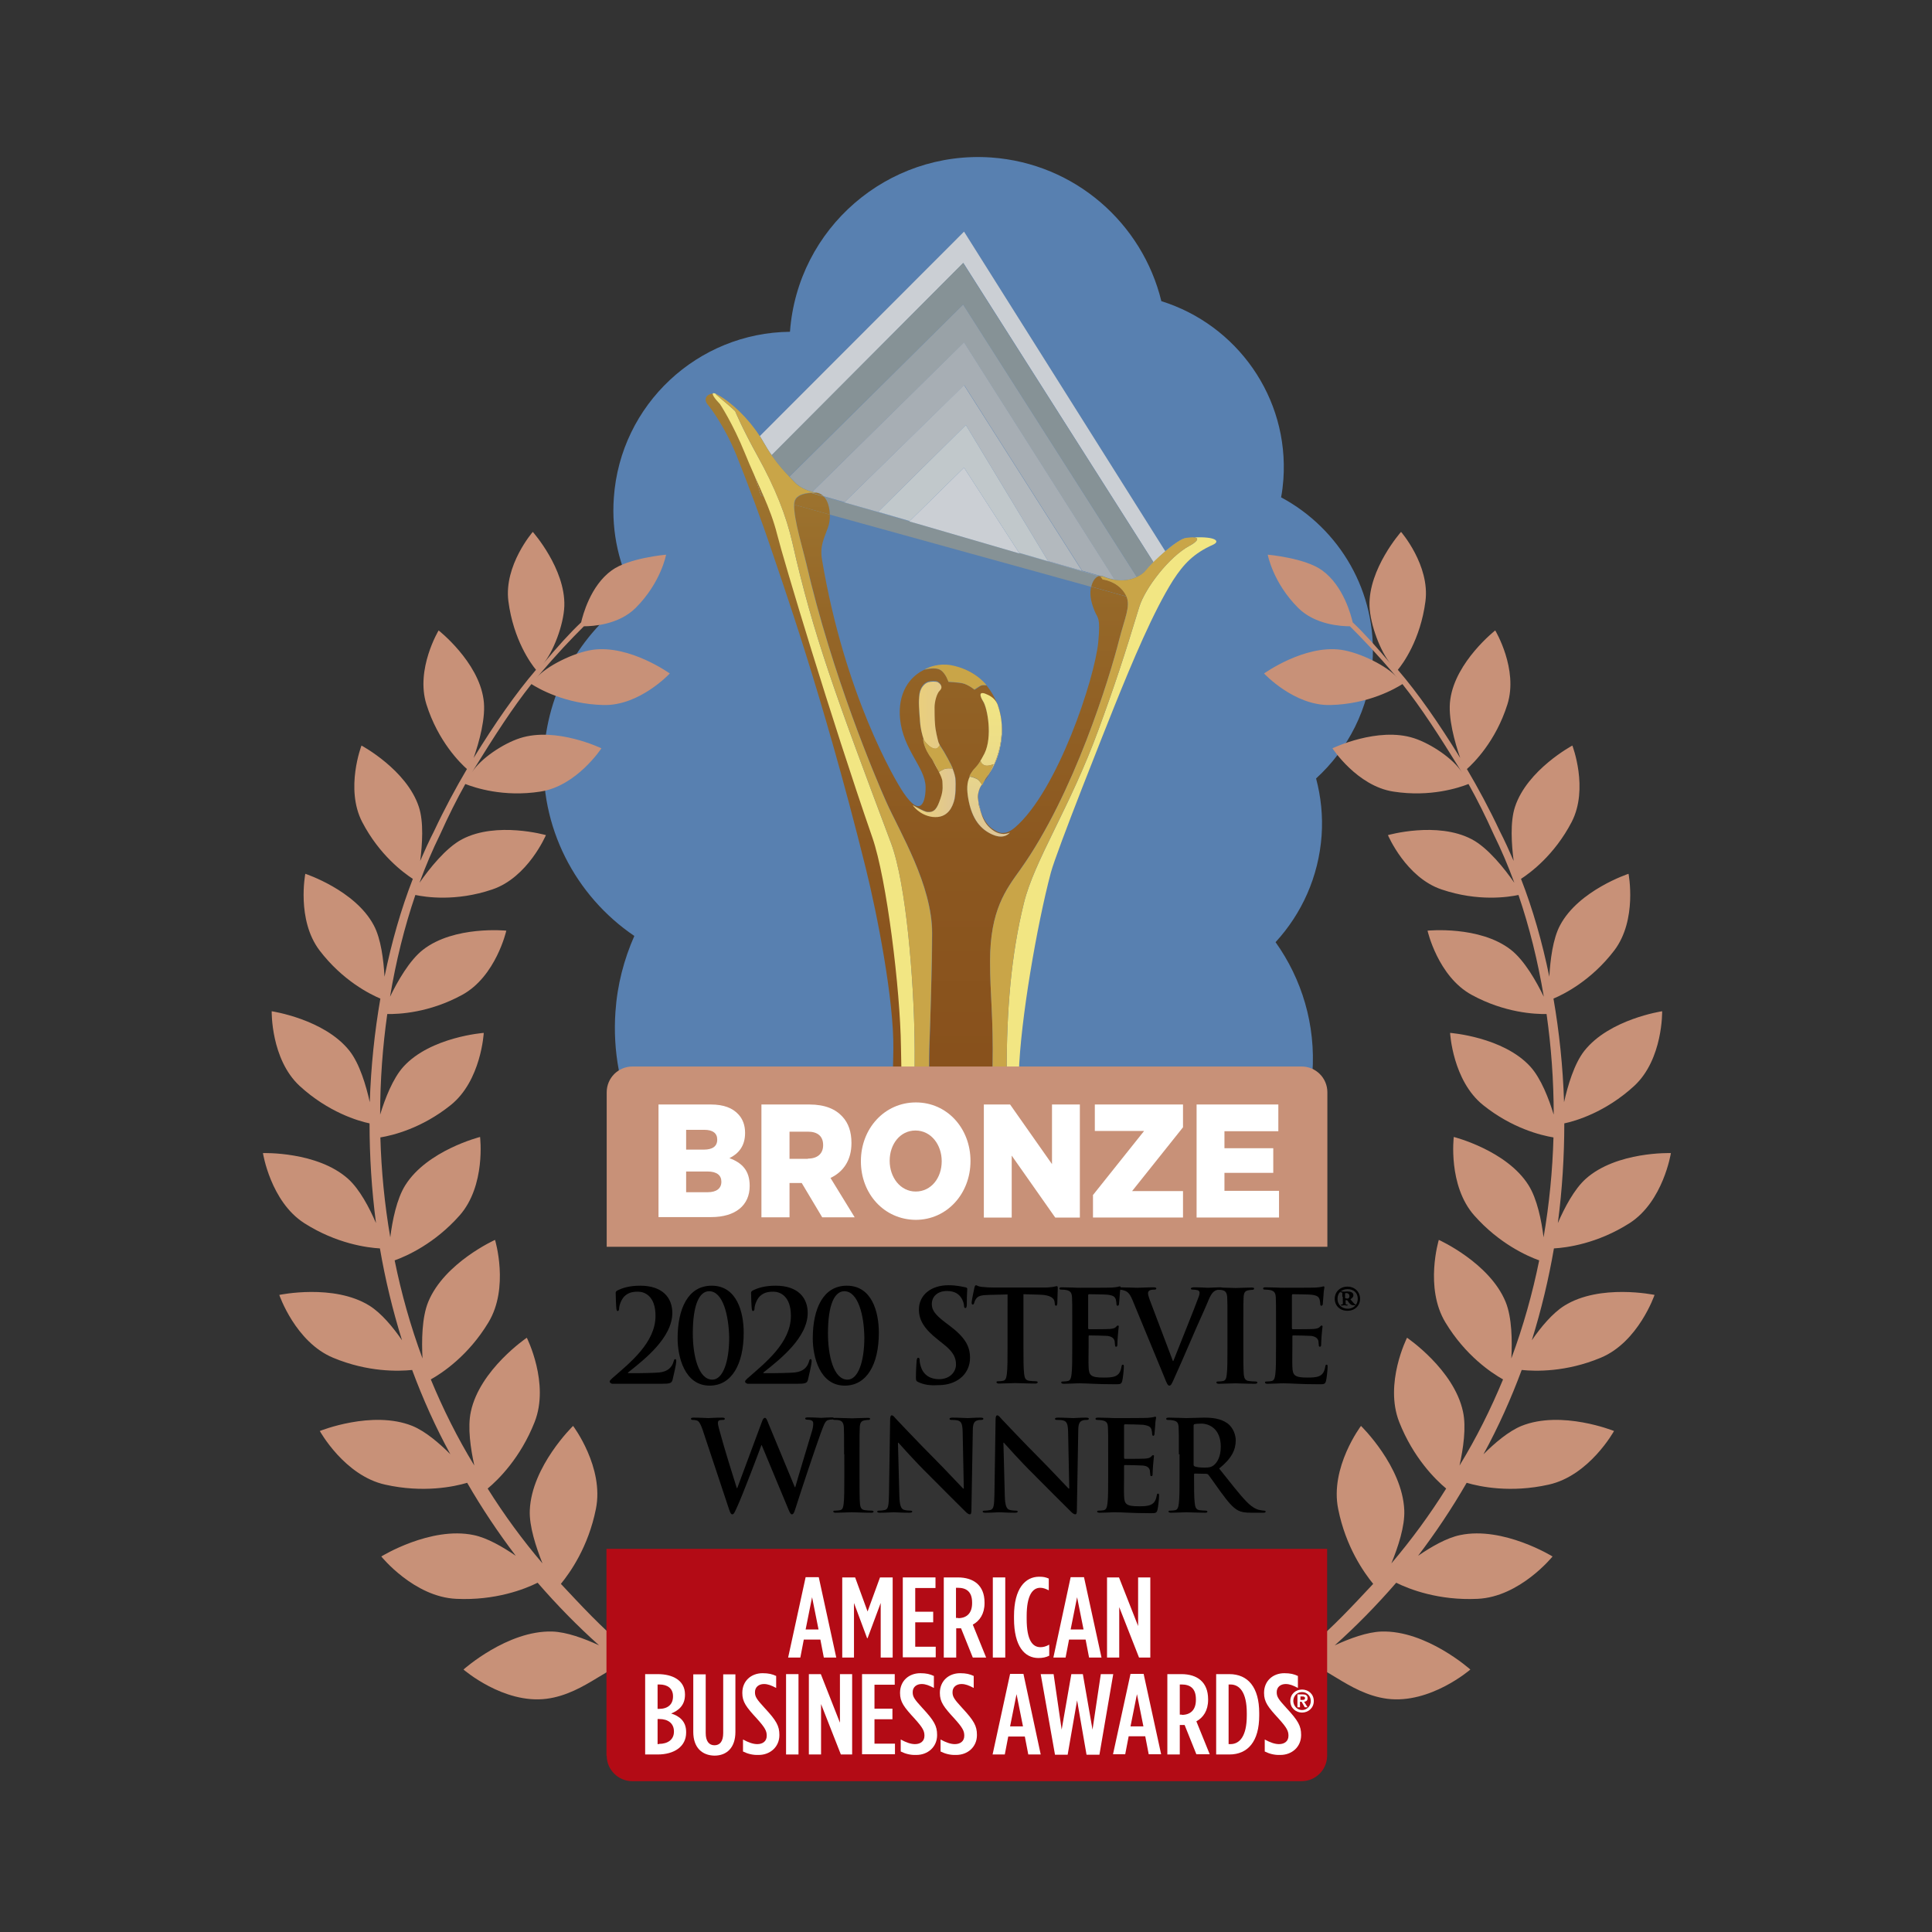 <svg xmlns="http://www.w3.org/2000/svg" xmlns:xlink="http://www.w3.org/1999/xlink" id="Layer_1" x="0px" y="0px" viewBox="0 0 839.1 839.1" style="enable-background:new 0 0 839.1 839.1;" xml:space="preserve"><rect x="0" y="0" width="839.1" height="839.1" fill="#333333" stroke="none"/><style type="text/css">	.st0{fill:#5880B0;}	.st1{fill:none;}	.st2{fill:#CBCFD4;}	.st3{fill:#869296;}	.st4{fill:#99A2A7;}	.st5{fill:#A7AEB4;}	.st6{fill:#B3B9BE;}	.st7{fill:#C1C8CB;}	.st8{fill:url(#SVGID_1_);}	.st9{fill:url(#SVGID_2_);}	.st10{fill:url(#SVGID_3_);}	.st11{fill:url(#SVGID_4_);}	.st12{fill:url(#SVGID_5_);}	.st13{fill:url(#SVGID_6_);}	.st14{fill:url(#SVGID_7_);}	.st15{fill:url(#SVGID_8_);}	.st16{fill:url(#SVGID_9_);}	.st17{fill:url(#SVGID_10_);}	.st18{fill:url(#SVGID_11_);}	.st19{fill:url(#SVGID_12_);}	.st20{fill:url(#SVGID_13_);}	.st21{fill:#F2E683;}	.st22{fill:#C9A548;}	.st23{fill:url(#SVGID_14_);}	.st24{fill:url(#SVGID_15_);}	.st25{fill:url(#SVGID_16_);}	.st26{fill:url(#SVGID_17_);}	.st27{fill:url(#SVGID_18_);}	.st28{fill:url(#SVGID_19_);}	.st29{fill:url(#SVGID_20_);}	.st30{fill:url(#SVGID_21_);}	.st31{fill:url(#SVGID_22_);}	.st32{fill:url(#SVGID_23_);}	.st33{fill:url(#SVGID_24_);}	.st34{fill:url(#SVGID_25_);}	.st35{fill:url(#SVGID_26_);}	.st36{fill:#C89178;}	.st37{fill:#B30B15;}	.st38{fill:#FFFFFF;}</style><g>	<g>		<path class="st0" d="M276,487.4c-6.7-14.5-9.9-30.9-8.7-48c0.8-11.7,3.7-22.7,8.2-32.9c-25.5-17.3-41.5-47.3-39.2-80.2   c2-28.6,17.3-53.1,39.4-67.9c-6.7-12.5-10.2-26.9-9.1-42.2c2.8-40.6,36.5-71.7,76.5-72.1c3.3-45,42.4-78.8,87.4-75.7   c36.5,2.6,65.7,28.7,73.9,62.4c32.7,10.2,55.5,41.7,53,77.4c-0.2,2.6-0.5,5.3-1,7.8c25.4,13.6,41.8,41.1,39.7,71.7   c-1.4,20.1-10.7,37.8-24.5,50.4c2.1,7.9,3,16.2,2.4,24.8c-1.3,18-8.7,34-20,46.3c11.4,16,17.5,35.8,16,56.9   c-0.5,7.4-1.9,14.4-4.1,21.1L276,487.4z"></path>		<g>			<path class="st1" d="M359.6,229.1c-1.7,4.6-3.7,7.9-2.6,13.9c9.8,58.4,31.5,95.6,35.4,101.3c7.9,11.7,9.7,3.1,9.6-2.6    c-0.2-8.5-9.8-16-11.1-29.6c-1-10.4,3.6-18.4,11.4-21.6c1.5-0.8,5.5-2.4,10.8-1.5c1.2,0.2,2.2,0.5,3.3,0.8c3.6,0.9,6.7,2.7,9.3,5    c1.9,1.6,2.9,2.9,2.9,2.9s0,0-0.1,0c2,2.5,3.6,5.3,4.7,8.2c1,2,1.6,4.7,1.9,8.8c0.5,4.7-0.4,12.6-4.3,19.5    c-1.3,2.6-2.6,4.4-3.4,5.3c-0.5,0.9-0.8,1.6-0.8,1.6s-0.1-0.1-0.2-0.3c-0.7,1.2-1.2,2.2-1.5,3.3c-0.2,1-0.2,2.3,0,3.9    c0.3,1.6,0.7,3.1,1.1,4.5c1.3,3.8,3.4,6.6,5.5,7.8c1.8,1,4.6,3.4,9.4-0.8c18.5-15.8,34.7-64.8,36.2-80.6    c1-10.9-0.2-10.1-1.5-13.2c-2.1-4.9-2.2-8.2-1.6-10.8l-113.6-31.4C360.5,225.4,360.2,227.4,359.6,229.1z"></path>			<path class="st2" d="M335.2,197.7l83.2-83.5l82.6,130c1.5-1.5,3.3-3.2,5.1-4.8l-87.4-138.8L330,189.4c0.6,0.9,1.2,1.9,1.7,2.8    C332.9,194.3,334,196.1,335.2,197.7z"></path>			<path class="st3" d="M418.3,114.2l-83.2,83.5c3,4.3,5.7,7.1,7.7,9.3l75.5-74.7l75.4,118.3c1.7-0.8,3.1-1.8,4.1-3.1    c0.8-0.9,1.8-2.1,3.1-3.4L418.3,114.2z"></path>			<path class="st3" d="M477.2,250.3l-34.4-10l0,0.1l-44.6-13l-40.4-11.7c1.7,1.8,2.5,4.8,2.6,7.8L474,254.9c0-0.2,0.1-0.4,0.1-0.5    C474.6,252.5,475.6,250.8,477.2,250.3z"></path>			<path class="st4" d="M442.6,240.1l0.1,0.2l34.4,10c0.2-0.1,0.4-0.1,0.6-0.1l-22.6-6.5l0.1,0.1L442.6,240.1z"></path>			<path class="st4" d="M342.9,207c0.8,0.8,1.4,1.5,2,2.1c2.1,2.4,5.3,3.8,7.9,4.5l65.9-64.8l65.4,103c3.5,0.6,6.9,0.1,9.6-1.2    l-75.4-118.3L342.9,207z"></path>			<path class="st4" d="M398.2,227.4l-3.2-0.9l0.1-0.1l-28.4-8.2l0,0l-9.1-2.6c0,0,0.1,0.1,0.1,0.1L398.2,227.4z"></path>			<path class="st5" d="M352.8,213.6c0.7,0.2,1.3,0.3,1.9,0.4c0.1,0,0.1,0,0.2,0c1.4,0.1,1.8,0.2,0,0c0,0-0.1,0-0.1,0    c1.2,0.2,2.1,0.7,2.9,1.5l9.1,2.6l52-50.8l51.2,80.6l-14.8-4.3l0,0l22.6,6.5c0.1,0,0.3,0,0.4,0c0.2-0.1,0.6,0,1.5,0.4    c1.4,0.6,2.9,1,4.4,1.2l-65.4-103L352.8,213.6z"></path>			<polygon class="st6" points="395.1,226.3 395.1,226.3 381.4,222.3 419.5,184.6 455.2,243.7 469.9,247.9 418.7,167.3 366.7,218.2     366.7,218.2    "></polygon>			<polygon class="st7" points="381.4,222.3 395.1,226.3 418.7,203.1 442.6,240.1 455.3,243.8 455.2,243.7 455.2,243.7 419.5,184.6        "></polygon>			<polygon class="st2" points="418.7,203.1 395.1,226.3 395.1,226.3 395,226.5 398.2,227.4 442.8,240.4 442.8,240.3 442.6,240.1        "></polygon>			<linearGradient id="SVGID_1_" gradientUnits="userSpaceOnUse" x1="417.44" y1="170.886" x2="417.44" y2="661.35">				<stop offset="0" style="stop-color:#A37D33"></stop>				<stop offset="6.459057e-03" style="stop-color:#A27C33"></stop>				<stop offset="0.194" style="stop-color:#956728"></stop>				<stop offset="0.4" style="stop-color:#8C5820"></stop>				<stop offset="0.642" style="stop-color:#874F1B"></stop>				<stop offset="1" style="stop-color:#854C1A"></stop>			</linearGradient>			<path class="st8" d="M431.1,463c0.4-21.1-1.1-30.9-1.1-45.6c0-22.2,6.9-31.1,13.2-39.9c23.4-32.8,38.8-83.6,42.9-99.8    c2.4-9.3,4.9-14.2,3.2-18.6l-15.4-4.3c-0.6,2.6-0.5,5.8,1.6,10.8c1.3,3.1,2.5,2.3,1.5,13.2c-1.5,15.8-17.7,64.8-36.2,80.6    c-4.9,4.2-7.7,1.8-9.4,0.8c-2.1-1.2-4.2-4.1-5.5-7.8c0.8,2.8,2,5.2,4,7.1c4.7,4.3,8.7,2.1,8.7,2.1s-2.3,3.2-7.5,0.9    c-5.3-2.3-9-6.7-10.5-15.3c-0.8-4.4-0.6-7.5,0.6-9.9c-0.1,0-0.2,0-0.2,0s0.8-1.9,2.6-3.8c0.6-0.6,1.2-1.4,1.6-2    c0.7-1.1,1.5-2.4,2.4-4.2c3.6-7.2,1.3-19.6-0.6-22.6c-1.7-2.7-1.9-4.8,2.1-2.8c1.8,0.9,3.1,2.1,4.1,4c-1.1-2.9-2.7-5.7-4.7-8.2    c-0.3-0.1-1.9-0.3-2.9,0.4c-1.1,0.8-2.3,1.5-2.3,1.5s-2.6-2.3-5.3-2.8c-1.3-0.3-6-0.6-6-0.6s-1.1-3.6-3.4-5.1    c-2.3-1.5-7-0.2-7-0.2s0.2-0.1,0.7-0.4c-7.8,3.2-12.4,11.2-11.4,21.6c1.3,13.6,10.9,21.1,11.1,29.6c0.1,5.7-1.7,14.3-9.6,2.6    c-3.9-5.7-25.6-42.9-35.4-101.3c-1-6,1-9.3,2.6-13.9c0.6-1.6,0.9-3.7,0.8-5.7l-15.4-4.3c-0.4,6.1,3.9,20,5.2,25.4    c11.3,49,30.1,93.4,34.7,103.6c6,13.6,20,36.1,20,57.3c0,11.7-0.8,37.3-1.1,46.3c-0.4,10.2,0.1,20.4-0.8,38.1    c-0.2,4.5-0.3,8.6-0.2,12.6h29.1C431.5,489,430.9,474.2,431.1,463z M414.4,347.9c-0.6,1.7-2.3,7.7-9.4,6.8    c-5.7-0.8-8.5-5.1-8.5-5.1s4.9,2.9,6.4,3c3,0.2,4.1-1.5,5.7-6c1.2-3.6,0.8-5.7,0.8-7.2c0-1-0.7-2.6-1.5-4.2c0,0,0,0,0,0    c0,0,0,0,0,0s0,0,0,0c0,0,0-0.1-0.1-0.2c-0.2-0.4-0.4-0.8-0.7-1.3c-0.4-0.7-1.2-2.2-2.3-4.1c0,0,0,0,0,0    c-3.8-4.9-3.8-8.7-3.8-8.7s0.1,0.1,0.2,0.3c-0.9-2.6-1.5-5.3-1.7-8c-0.3-4.7-0.8-8.5-0.2-12.1c0.4-2.5,1.9-4.5,3.8-5.1    c1.1-0.3,3.4-0.4,4.1,0c0.8,0.4,2.6,1.9,0.9,3.6c-1.3,1.3-2.3,5.1-2.3,7.3c0,2.1,0,4.9,0.2,7.3c0.2,3,1.1,6.4,1.5,7.9    c0.1,0.3,0.3,0.8,0.6,1.3c0,0,0,0,0,0s1.2,1.8,1.9,3c2.6,4.5,3.8,7.2,3.8,7.2s-0.1,0-0.1,0c0.6,1.5,1.1,3.2,1.3,4.2    C415.3,341,415.1,345.8,414.4,347.9z"></path>			<linearGradient id="SVGID_2_" gradientUnits="userSpaceOnUse" x1="429.132" y1="170.871" x2="429.132" y2="661.358">				<stop offset="0" style="stop-color:#A37D33"></stop>				<stop offset="6.459057e-03" style="stop-color:#A27C33"></stop>				<stop offset="0.194" style="stop-color:#956728"></stop>				<stop offset="0.4" style="stop-color:#8C5820"></stop>				<stop offset="0.642" style="stop-color:#874F1B"></stop>				<stop offset="1" style="stop-color:#854C1A"></stop>			</linearGradient>			<path class="st9" d="M428.1,338.3c-0.2,0.4-0.4,0.8-0.6,1.1c0.7-0.9,2-2.7,3.4-5.3c-0.4,0.7-0.9,1.5-1.4,2.2    C429,337,428.5,337.6,428.1,338.3z"></path>			<linearGradient id="SVGID_3_" gradientUnits="userSpaceOnUse" x1="424.751" y1="170.871" x2="424.751" y2="661.358">				<stop offset="0" style="stop-color:#A37D33"></stop>				<stop offset="6.459057e-03" style="stop-color:#A27C33"></stop>				<stop offset="0.194" style="stop-color:#956728"></stop>				<stop offset="0.4" style="stop-color:#8C5820"></stop>				<stop offset="0.642" style="stop-color:#874F1B"></stop>				<stop offset="1" style="stop-color:#854C1A"></stop>			</linearGradient>			<path class="st10" d="M424.7,347.2c0,0.2,0.1,0.5,0.1,0.7c-0.2-1.6-0.2-2.8,0-3.9C424.6,345.1,424.5,346.1,424.7,347.2z"></path>			<linearGradient id="SVGID_4_" gradientUnits="userSpaceOnUse" x1="420.977" y1="170.875" x2="420.977" y2="661.348">				<stop offset="0" style="stop-color:#A37D33"></stop>				<stop offset="6.459057e-03" style="stop-color:#A27C33"></stop>				<stop offset="0.194" style="stop-color:#956728"></stop>				<stop offset="0.4" style="stop-color:#8C5820"></stop>				<stop offset="0.642" style="stop-color:#874F1B"></stop>				<stop offset="1" style="stop-color:#854C1A"></stop>			</linearGradient>			<path class="st11" d="M416.3,289.7c4.2,1.2,7.3,3.3,9.3,5C423,292.4,419.9,290.7,416.3,289.7z"></path>			<linearGradient id="SVGID_5_" gradientUnits="userSpaceOnUse" x1="349.636" y1="170.877" x2="349.636" y2="661.338">				<stop offset="0" style="stop-color:#A37D33"></stop>				<stop offset="6.459057e-03" style="stop-color:#A27C33"></stop>				<stop offset="0.194" style="stop-color:#956728"></stop>				<stop offset="0.4" style="stop-color:#8C5820"></stop>				<stop offset="0.642" style="stop-color:#874F1B"></stop>				<stop offset="1" style="stop-color:#854C1A"></stop>			</linearGradient>			<path class="st12" d="M379.2,364c-18.1-52-38.8-121.3-41.4-131.8c-1.4-5.6-3.5-11.1-5.9-16.6l-1.3-0.4l-2.9-9.1    c-1.3-2.9-2.6-5.9-3.8-8.9c-5.4-13.2-10.9-21.5-10.9-21.5c-2.4-2.4-3.6-4.4-3-4.7c-2.8-0.2-5,2.3-2.3,5.1c0,0,6.7,8.2,12.1,21.5    c4.9,12.1,11.9,31.1,14.7,39.6c4.5,13.6,22.6,63.7,41.4,139.4c5.1,20.4,12.4,58,12.1,79.1c-0.2,11.8-0.7,31.6-0.4,46.8h5.5    c-0.6-14.7-1.1-33.4-1.4-47.6C391.2,429.9,385.4,381.8,379.2,364z"></path>			<path class="st2" d="M330.8,213.2c-1-2.4-2.1-4.8-3.2-7.2l2.9,9.1L330.8,213.2z"></path>			<linearGradient id="SVGID_6_" gradientUnits="userSpaceOnUse" x1="329.225" y1="170.874" x2="329.225" y2="661.357">				<stop offset="0" style="stop-color:#A37D33"></stop>				<stop offset="6.459057e-03" style="stop-color:#A27C33"></stop>				<stop offset="0.194" style="stop-color:#956728"></stop>				<stop offset="0.4" style="stop-color:#8C5820"></stop>				<stop offset="0.642" style="stop-color:#874F1B"></stop>				<stop offset="1" style="stop-color:#854C1A"></stop>			</linearGradient>			<path class="st13" d="M330.8,213.2c-1-2.4-2.1-4.8-3.2-7.2l2.9,9.1L330.8,213.2z"></path>			<path class="st3" d="M357.8,215.7l-5.5-1.6c-2.7,0.2-6.1,0.9-7,3.4c-0.2,0.5-0.2,1.1-0.3,1.7l15.4,4.3    C360.3,220.4,359.5,217.4,357.8,215.7z"></path>			<linearGradient id="SVGID_7_" gradientUnits="userSpaceOnUse" x1="352.691" y1="170.874" x2="352.691" y2="661.351">				<stop offset="0" style="stop-color:#A37D33"></stop>				<stop offset="6.459057e-03" style="stop-color:#A27C33"></stop>				<stop offset="0.194" style="stop-color:#956728"></stop>				<stop offset="0.4" style="stop-color:#8C5820"></stop>				<stop offset="0.642" style="stop-color:#874F1B"></stop>				<stop offset="1" style="stop-color:#854C1A"></stop>			</linearGradient>			<path class="st14" d="M357.8,215.7l-5.5-1.6c-2.7,0.2-6.1,0.9-7,3.4c-0.2,0.5-0.2,1.1-0.3,1.7l15.4,4.3    C360.3,220.4,359.5,217.4,357.8,215.7z"></path>			<path class="st3" d="M331.8,215.5c-0.3-0.8-0.7-1.6-1-2.3l-0.3,2L331.8,215.5z"></path>			<linearGradient id="SVGID_8_" gradientUnits="userSpaceOnUse" x1="331.199" y1="170.873" x2="331.199" y2="661.363">				<stop offset="0" style="stop-color:#A37D33"></stop>				<stop offset="6.459057e-03" style="stop-color:#A27C33"></stop>				<stop offset="0.194" style="stop-color:#956728"></stop>				<stop offset="0.4" style="stop-color:#8C5820"></stop>				<stop offset="0.642" style="stop-color:#874F1B"></stop>				<stop offset="1" style="stop-color:#854C1A"></stop>			</linearGradient>			<path class="st15" d="M331.8,215.5c-0.3-0.8-0.7-1.6-1-2.3l-0.3,2L331.8,215.5z"></path>			<path class="st3" d="M474.1,254.3c0,0.2-0.1,0.4-0.1,0.5l15.4,4.3c-0.2-0.6-0.5-1.2-1-1.8c-3.5-5-9.4-5.7-9.4-5.7    s-0.6-0.6-0.8-1.1l-1-0.3C475.6,250.8,474.6,252.5,474.1,254.3z"></path>			<linearGradient id="SVGID_9_" gradientUnits="userSpaceOnUse" x1="481.664" y1="170.874" x2="481.664" y2="661.354">				<stop offset="0" style="stop-color:#A37D33"></stop>				<stop offset="6.459057e-03" style="stop-color:#A27C33"></stop>				<stop offset="0.194" style="stop-color:#956728"></stop>				<stop offset="0.4" style="stop-color:#8C5820"></stop>				<stop offset="0.642" style="stop-color:#874F1B"></stop>				<stop offset="1" style="stop-color:#854C1A"></stop>			</linearGradient>			<path class="st16" d="M474.1,254.3c0,0.2-0.1,0.4-0.1,0.5l15.4,4.3c-0.2-0.6-0.5-1.2-1-1.8c-3.5-5-9.4-5.7-9.4-5.7    s-0.6-0.6-0.8-1.1l-1-0.3C475.6,250.8,474.6,252.5,474.1,254.3z"></path>			<path class="st4" d="M357.7,215.5l-5.2-1.5c-0.1,0-0.1,0-0.2,0l5.5,1.6C357.8,215.6,357.7,215.6,357.7,215.5z"></path>			<linearGradient id="SVGID_10_" gradientUnits="userSpaceOnUse" x1="355.023" y1="170.876" x2="355.023" y2="661.333">				<stop offset="0" style="stop-color:#A37D33"></stop>				<stop offset="6.459057e-03" style="stop-color:#A27C33"></stop>				<stop offset="0.194" style="stop-color:#956728"></stop>				<stop offset="0.4" style="stop-color:#8C5820"></stop>				<stop offset="0.642" style="stop-color:#874F1B"></stop>				<stop offset="1" style="stop-color:#854C1A"></stop>			</linearGradient>			<path class="st17" d="M357.7,215.5l-5.2-1.5c-0.1,0-0.1,0-0.2,0l5.5,1.6C357.8,215.6,357.7,215.6,357.7,215.5z"></path>			<path class="st4" d="M477.2,250.3l1,0.3c-0.1-0.1-0.1-0.2,0-0.3l-0.3-0.1C477.6,250.2,477.4,250.3,477.2,250.3z"></path>			<linearGradient id="SVGID_11_" gradientUnits="userSpaceOnUse" x1="477.686" y1="170.851" x2="477.686" y2="661.474">				<stop offset="0" style="stop-color:#A37D33"></stop>				<stop offset="6.459057e-03" style="stop-color:#A27C33"></stop>				<stop offset="0.194" style="stop-color:#956728"></stop>				<stop offset="0.4" style="stop-color:#8C5820"></stop>				<stop offset="0.642" style="stop-color:#874F1B"></stop>				<stop offset="1" style="stop-color:#854C1A"></stop>			</linearGradient>			<path class="st18" d="M477.2,250.3l1,0.3c-0.1-0.1-0.1-0.2,0-0.3l-0.3-0.1C477.6,250.2,477.4,250.3,477.2,250.3z"></path>			<path class="st5" d="M354.7,214c-0.6,0-1.4,0-2.3,0l5.2,1.5C356.9,214.8,355.9,214.2,354.7,214z"></path>			<linearGradient id="SVGID_12_" gradientUnits="userSpaceOnUse" x1="355.074" y1="170.874" x2="355.074" y2="661.352">				<stop offset="0" style="stop-color:#A37D33"></stop>				<stop offset="6.459057e-03" style="stop-color:#A27C33"></stop>				<stop offset="0.194" style="stop-color:#956728"></stop>				<stop offset="0.4" style="stop-color:#8C5820"></stop>				<stop offset="0.642" style="stop-color:#874F1B"></stop>				<stop offset="1" style="stop-color:#854C1A"></stop>			</linearGradient>			<path class="st19" d="M354.7,214c-0.6,0-1.4,0-2.3,0l5.2,1.5C356.9,214.8,355.9,214.2,354.7,214z"></path>			<path class="st5" d="M477.8,250.2l0.3,0.1c0,0,0.1-0.1,0.1-0.1C478.1,250.2,478,250.2,477.8,250.2z"></path>			<linearGradient id="SVGID_13_" gradientUnits="userSpaceOnUse" x1="478.044" y1="250.204" x2="478.044" y2="250.306">				<stop offset="0" style="stop-color:#A37D33"></stop>				<stop offset="6.459057e-03" style="stop-color:#A27C33"></stop>				<stop offset="0.194" style="stop-color:#956728"></stop>				<stop offset="0.4" style="stop-color:#8C5820"></stop>				<stop offset="0.642" style="stop-color:#874F1B"></stop>				<stop offset="1" style="stop-color:#854C1A"></stop>			</linearGradient>			<path class="st20" d="M477.8,250.2l0.3,0.1c0,0,0.1-0.1,0.1-0.1C478.1,250.2,478,250.2,477.8,250.2z"></path>			<path class="st21" d="M456.4,379c2.5-9.4,24.3-64,27.5-72c7.9-19.6,17-41.4,25.6-55c4.6-7.1,9-11.7,17.3-15.4    c3.3-1.5,1.3-3.6-8.1-3.2c2.6,0.3,0.7,2.2-2,3.6c-8.9,4.7-19.4,18.5-21.9,26.6c-6.4,21.1-10.8,34.5-17.7,53.3    c-12.4,33.9-27.9,56.9-32.4,75.3c-5.6,22.7-7.5,46.3-7.5,73.8c0,16.1,0,27.1,0.1,36.3h4.2c0.3-11.1,0.6-23.8,1-36.3    C443.2,443.1,450.4,401.6,456.4,379z"></path>			<path class="st21" d="M500.9,244.2c-1.3,1.3-2.4,2.5-3.1,3.4c3.4-4.1,13.6-13.3,17.3-13.9c-1.9,0.2-5.5,2.8-9.1,5.8    C504.3,241,502.5,242.6,500.9,244.2z"></path>			<path class="st22" d="M444.7,392.2c4.5-18.5,20-41.4,32.4-75.3c6.9-18.8,11.3-32.2,17.7-53.3c2.5-8.1,13-21.8,21.9-26.6    c2.8-1.5,4.6-3.3,2-3.6c-0.8-0.1-1.9,0-3.6,0.2c-3.7,0.6-13.9,9.8-17.3,13.9c-1,1.3-2.4,2.3-4.1,3.1c-2.7,1.3-6.1,1.8-9.6,1.2    c-1.4-0.2-2.9-0.6-4.4-1.2c-0.9-0.4-1.3-0.4-1.5-0.4c-0.1,0-0.1,0.1-0.1,0.1c0,0.1,0,0.2,0,0.3c0.2,0.4,0.8,1.1,0.8,1.1    s6,0.6,9.4,5.7c0.4,0.6,0.7,1.2,1,1.8c1.7,4.4-0.8,9.2-3.2,18.6c-4.1,16.2-19.6,67.1-42.9,99.8c-6.3,8.8-13.2,17.7-13.2,39.9    c0,14.7,1.5,24.5,1.1,45.6c-0.2,11.2,0.4,26,0.7,39.3h5.5c-0.1-9.2-0.1-20.2-0.1-36.3C437.2,438.5,439.1,414.9,444.7,392.2z"></path>			<path class="st21" d="M397.2,450.6c-0.4-24.9-3.5-66.6-10.2-84.4c-24-64-33.8-90.3-42.8-130.3c-2.7-11.9-7.5-24.1-15.1-37.7    c-6.9-12.5-9.8-19.6-9.8-19.6c-3.2-3.2-10-8.3-8.2-7.5c-0.7-0.3-1.1-0.4-1.4-0.3c-0.6,0.4,0.7,2.3,3,4.7c0,0,5.5,8.2,10.9,21.5    c1.2,3,2.5,6,3.8,8.9c1.1,2.4,2.1,4.8,3.2,7.2c0.3,0.8,0.7,1.6,1,2.3c2.4,5.5,4.5,11,5.9,16.6c2.6,10.5,23.4,79.9,41.4,131.8    c6.2,17.9,12.1,65.9,12.4,90.8c0.2,14.2,0.8,32.9,1.4,47.6h4C396.8,486.8,397.5,465.6,397.2,450.6z"></path>			<path class="st22" d="M354.8,214C356.7,214.3,356.2,214.1,354.8,214L354.8,214z"></path>			<path class="st22" d="M402.9,489.8c0.9-17.7,0.3-27.9,0.8-38.1c0.4-9,1.1-34.7,1.1-46.3c0-21.1-13.9-43.7-20-57.3    c-4.5-10.2-23.4-54.6-34.7-103.6c-1.2-5.4-5.5-19.3-5.2-25.4c0-0.7,0.1-1.3,0.3-1.7c0.9-2.5,4.2-3.2,7-3.4c0.1,0,0.1,0,0.2,0    c0.9,0,1.7,0,2.3,0c0,0,0.1,0,0.1,0c-0.1,0-0.1,0-0.2,0c-0.6-0.1-1.2-0.2-1.9-0.4c-2.6-0.7-5.8-2.1-7.9-4.5    c-0.6-0.6-1.2-1.3-2-2.1c-2-2.1-4.7-5-7.7-9.3c-1.1-1.6-2.3-3.5-3.5-5.6c-0.5-0.9-1.1-1.9-1.7-2.8c-4.9-7.6-12.1-14.5-18.3-17.9    c-0.2-0.1-0.4-0.2-0.5-0.3c-1.8-0.8,5,4.3,8.2,7.5c0,0,2.9,7.1,9.8,19.6c7.5,13.6,12.4,25.8,15.1,37.7    c9,39.9,18.8,66.3,42.8,130.3c6.6,17.7,9.8,59.5,10.2,84.4c0.2,15-0.4,36.2-0.3,51.7h5.7C402.6,498.4,402.7,494.2,402.9,489.8z"></path>			<path class="st22" d="M425.6,294.7c-2-1.7-5.1-3.7-9.3-5c-1-0.3-2.1-0.6-3.3-0.8c-5.3-0.9-9.3,0.8-10.8,1.5    c-0.4,0.2-0.7,0.4-0.7,0.4s4.7-1.3,7,0.2c2.3,1.5,3.4,5.1,3.4,5.1s4.7,0.3,6,0.6c2.6,0.6,5.3,2.8,5.3,2.8s1.1-0.8,2.3-1.5    c1-0.7,2.6-0.4,2.9-0.4c0,0,0.1,0,0.1,0S427.5,296.3,425.6,294.7z"></path>			<linearGradient id="SVGID_14_" gradientUnits="userSpaceOnUse" x1="425.435" y1="301.006" x2="425.435" y2="363.252">				<stop offset="0" style="stop-color:#F2E683"></stop>				<stop offset="0.403" style="stop-color:#ECDC88"></stop>				<stop offset="1" style="stop-color:#DEC595"></stop>			</linearGradient>			<path class="st23" d="M425.1,349.3c0.2,1.1,0.5,2.1,0.9,3.1c-0.4-1.4-0.8-2.9-1.1-4.5C424.9,348.3,425,348.8,425.1,349.3z"></path>			<linearGradient id="SVGID_15_" gradientUnits="userSpaceOnUse" x1="425.663" y1="301.005" x2="425.663" y2="363.252">				<stop offset="0" style="stop-color:#F2E683"></stop>				<stop offset="0.403" style="stop-color:#ECDC88"></stop>				<stop offset="1" style="stop-color:#DEC595"></stop>			</linearGradient>			<path class="st24" d="M424.9,344c0.3-1.1,0.8-2.2,1.5-3.3c0,0,0,0,0,0C425.7,341.6,425.2,342.6,424.9,344z"></path>			<linearGradient id="SVGID_16_" gradientUnits="userSpaceOnUse" x1="433.012" y1="301.004" x2="433.012" y2="363.25">				<stop offset="0" style="stop-color:#F2E683"></stop>				<stop offset="0.403" style="stop-color:#ECDC88"></stop>				<stop offset="1" style="stop-color:#DEC595"></stop>			</linearGradient>			<path class="st25" d="M430.8,334.1c3.9-6.9,4.7-14.7,4.3-19.5c-0.4-4-1-6.8-1.9-8.8c1.3,3.4,1.9,6.9,1.9,10.3    C435.1,323.8,432.9,329.9,430.8,334.1z"></path>			<linearGradient id="SVGID_17_" gradientUnits="userSpaceOnUse" x1="429.393" y1="170.871" x2="429.393" y2="661.358">				<stop offset="0" style="stop-color:#A37D33"></stop>				<stop offset="6.459057e-03" style="stop-color:#A27C33"></stop>				<stop offset="0.194" style="stop-color:#956728"></stop>				<stop offset="0.4" style="stop-color:#8C5820"></stop>				<stop offset="0.642" style="stop-color:#874F1B"></stop>				<stop offset="1" style="stop-color:#854C1A"></stop>			</linearGradient>			<path class="st26" d="M424.9,347.9c0-0.2-0.1-0.5-0.1-0.7c-0.2-1.1-0.1-2.1,0.2-3.2c0.3-1.4,0.8-2.4,1.5-3.3    c-0.4-0.6-1.5-2-2.1-2.3c-1.4-0.7-2.6-1-3.2-1.1c-1.3,2.5-1.4,5.6-0.6,9.9c1.6,8.6,5.3,13,10.5,15.3c5.3,2.3,7.5-0.9,7.5-0.9    s-4,2.3-8.7-2.1c-2.1-1.9-3.2-4.3-4-7.1c-0.3-1-0.6-2-0.9-3.1C425,348.8,424.9,348.3,424.9,347.9z"></path>			<linearGradient id="SVGID_18_" gradientUnits="userSpaceOnUse" x1="429.393" y1="301.005" x2="429.393" y2="363.255">				<stop offset="0" style="stop-color:#F2E683"></stop>				<stop offset="0.403" style="stop-color:#ECDC88"></stop>				<stop offset="1" style="stop-color:#DEC595"></stop>			</linearGradient>			<path class="st27" d="M424.9,347.9c0-0.2-0.1-0.5-0.1-0.7c-0.2-1.1-0.1-2.1,0.2-3.2c0.3-1.4,0.8-2.4,1.5-3.3    c-0.4-0.6-1.5-2-2.1-2.3c-1.4-0.7-2.6-1-3.2-1.1c-1.3,2.5-1.4,5.6-0.6,9.9c1.6,8.6,5.3,13,10.5,15.3c5.3,2.3,7.5-0.9,7.5-0.9    s-4,2.3-8.7-2.1c-2.1-1.9-3.2-4.3-4-7.1c-0.3-1-0.6-2-0.9-3.1C425,348.8,424.9,348.3,424.9,347.9z"></path>			<linearGradient id="SVGID_19_" gradientUnits="userSpaceOnUse" x1="430.147" y1="170.879" x2="430.147" y2="661.345">				<stop offset="0" style="stop-color:#A37D33"></stop>				<stop offset="6.459057e-03" style="stop-color:#A27C33"></stop>				<stop offset="0.194" style="stop-color:#956728"></stop>				<stop offset="0.4" style="stop-color:#8C5820"></stop>				<stop offset="0.642" style="stop-color:#874F1B"></stop>				<stop offset="1" style="stop-color:#854C1A"></stop>			</linearGradient>			<path class="st28" d="M427.4,332.3c1.5,0.8,4.1-0.4,4.1-0.4s-0.8,2.3-1.9,3.8c-0.5,0.6-1,1.6-1.6,2.6c0.4-0.6,0.9-1.3,1.4-2    c0.5-0.7,0.9-1.4,1.4-2.2c2.1-4.2,4.3-10.3,4.3-18c0-3.4-0.7-6.9-1.9-10.3c-0.9-1.9-2.2-3.1-4.1-4c-4-2-3.8,0.1-2.1,2.8    c1.9,3,4.1,15.4,0.6,22.6c-0.9,1.8-1.7,3.1-2.4,4.2c0.4-0.6,0.7-1,0.7-1S425.9,331.6,427.4,332.3z"></path>			<linearGradient id="SVGID_20_" gradientUnits="userSpaceOnUse" x1="430.147" y1="301.005" x2="430.147" y2="363.25">				<stop offset="0" style="stop-color:#F2E683"></stop>				<stop offset="0.403" style="stop-color:#ECDC88"></stop>				<stop offset="1" style="stop-color:#DEC595"></stop>			</linearGradient>			<path class="st29" d="M427.4,332.3c1.5,0.8,4.1-0.4,4.1-0.4s-0.8,2.3-1.9,3.8c-0.5,0.6-1,1.6-1.6,2.6c0.4-0.6,0.9-1.3,1.4-2    c0.5-0.7,0.9-1.4,1.4-2.2c2.1-4.2,4.3-10.3,4.3-18c0-3.4-0.7-6.9-1.9-10.3c-0.9-1.9-2.2-3.1-4.1-4c-4-2-3.8,0.1-2.1,2.8    c1.9,3,4.1,15.4,0.6,22.6c-0.9,1.8-1.7,3.1-2.4,4.2c0.4-0.6,0.7-1,0.7-1S425.9,331.6,427.4,332.3z"></path>			<linearGradient id="SVGID_21_" gradientUnits="userSpaceOnUse" x1="406.245" y1="170.876" x2="406.245" y2="661.35">				<stop offset="0" style="stop-color:#A37D33"></stop>				<stop offset="6.459057e-03" style="stop-color:#A27C33"></stop>				<stop offset="0.194" style="stop-color:#956728"></stop>				<stop offset="0.4" style="stop-color:#8C5820"></stop>				<stop offset="0.642" style="stop-color:#874F1B"></stop>				<stop offset="1" style="stop-color:#854C1A"></stop>			</linearGradient>			<path class="st30" d="M407,333.8c0.2,0.4,0.5,0.8,0.7,1.3c-0.2-0.7-1.1-3-2.9-5.4C405.8,331.7,406.7,333.1,407,333.8z"></path>			<linearGradient id="SVGID_22_" gradientUnits="userSpaceOnUse" x1="396.488" y1="332.384" x2="415.129" y2="332.384">				<stop offset="0" style="stop-color:#EBD07A"></stop>				<stop offset="0.47" style="stop-color:#E6CC84"></stop>				<stop offset="1" style="stop-color:#DEC595"></stop>			</linearGradient>			<path class="st31" d="M407,333.8c0.2,0.4,0.5,0.8,0.7,1.3c-0.2-0.7-1.1-3-2.9-5.4C405.8,331.7,406.7,333.1,407,333.8z"></path>			<linearGradient id="SVGID_23_" gradientUnits="userSpaceOnUse" x1="405.809" y1="170.877" x2="405.809" y2="661.351">				<stop offset="0" style="stop-color:#A37D33"></stop>				<stop offset="6.459057e-03" style="stop-color:#A27C33"></stop>				<stop offset="0.194" style="stop-color:#956728"></stop>				<stop offset="0.4" style="stop-color:#8C5820"></stop>				<stop offset="0.642" style="stop-color:#874F1B"></stop>				<stop offset="1" style="stop-color:#854C1A"></stop>			</linearGradient>			<path class="st32" d="M413.7,333.8c-0.5-0.1-2.7-0.3-4,0.4c-1.4,0.7-1.8,1-1.9,1.1c0.8,1.6,1.5,3.2,1.5,4.2    c0,1.5,0.5,3.5-0.8,7.2c-1.5,4.5-2.6,6.2-5.7,6c-1.5-0.1-6.4-3-6.4-3s2.8,4.3,8.5,5.1c7.1,0.9,8.9-5.1,9.4-6.8    c0.7-2.2,0.9-7,0.6-10C414.8,337,414.3,335.3,413.7,333.8z"></path>			<linearGradient id="SVGID_24_" gradientUnits="userSpaceOnUse" x1="396.488" y1="344.273" x2="415.13" y2="344.273">				<stop offset="0" style="stop-color:#EBD07A"></stop>				<stop offset="0.47" style="stop-color:#E6CC84"></stop>				<stop offset="1" style="stop-color:#DEC595"></stop>			</linearGradient>			<path class="st33" d="M413.7,333.8c-0.5-0.1-2.7-0.3-4,0.4c-1.4,0.7-1.8,1-1.9,1.1c0.8,1.6,1.5,3.2,1.5,4.2    c0,1.5,0.5,3.5-0.8,7.2c-1.5,4.5-2.6,6.2-5.7,6c-1.5-0.1-6.4-3-6.4-3s2.8,4.3,8.5,5.1c7.1,0.9,8.9-5.1,9.4-6.8    c0.7-2.2,0.9-7,0.6-10C414.8,337,414.3,335.3,413.7,333.8z"></path>			<linearGradient id="SVGID_25_" gradientUnits="userSpaceOnUse" x1="403.949" y1="170.869" x2="403.949" y2="661.36">				<stop offset="0" style="stop-color:#A37D33"></stop>				<stop offset="6.459057e-03" style="stop-color:#A27C33"></stop>				<stop offset="0.194" style="stop-color:#956728"></stop>				<stop offset="0.4" style="stop-color:#8C5820"></stop>				<stop offset="0.642" style="stop-color:#874F1B"></stop>				<stop offset="1" style="stop-color:#854C1A"></stop>			</linearGradient>			<path class="st34" d="M406.3,325.2c1.1,0,1.8-1.3,1.9-1.5c-0.3-0.6-0.5-1.1-0.6-1.3c-0.4-1.5-1.3-4.9-1.5-7.9    c-0.2-2.4-0.2-5.3-0.2-7.3c0-2.3,0.9-6,2.3-7.3c1.7-1.7-0.2-3.2-0.9-3.6c-0.8-0.4-3.1-0.3-4.1,0c-1.9,0.6-3.4,2.6-3.8,5.1    c-0.6,3.6-0.1,7.3,0.2,12.1c0.2,2.7,0.8,5.4,1.7,8C401.8,322.2,404,325.2,406.3,325.2z"></path>			<linearGradient id="SVGID_26_" gradientUnits="userSpaceOnUse" x1="396.488" y1="310.516" x2="415.13" y2="310.516">				<stop offset="0" style="stop-color:#EBD07A"></stop>				<stop offset="0.47" style="stop-color:#E6CC84"></stop>				<stop offset="1" style="stop-color:#DEC595"></stop>			</linearGradient>			<path class="st35" d="M406.3,325.2c1.1,0,1.8-1.3,1.9-1.5c-0.3-0.6-0.5-1.1-0.6-1.3c-0.4-1.5-1.3-4.9-1.5-7.9    c-0.2-2.4-0.2-5.3-0.2-7.3c0-2.3,0.9-6,2.3-7.3c1.7-1.7-0.2-3.2-0.9-3.6c-0.8-0.4-3.1-0.3-4.1,0c-1.9,0.6-3.4,2.6-3.8,5.1    c-0.6,3.6-0.1,7.3,0.2,12.1c0.2,2.7,0.8,5.4,1.7,8C401.8,322.2,404,325.2,406.3,325.2z"></path>			<path class="st22" d="M407.8,335.3C407.8,335.3,407.8,335.3,407.8,335.3C407.8,335.3,407.8,335.3,407.8,335.3z"></path>			<path class="st22" d="M409.7,334.2c1.3-0.7,3.5-0.5,4-0.4c0.1,0,0.1,0,0.1,0s-1.1-2.6-3.8-7.2c-0.7-1.2-1.9-3-1.9-3s0,0,0,0    c-0.1,0.1-0.7,1.5-1.9,1.5c-2.2,0-4.5-3-5.1-3.9c-0.1-0.2-0.2-0.3-0.2-0.3s0,3.8,3.8,8.7c0,0,0,0,0,0c1.8,2.4,2.7,4.7,2.9,5.4    c0,0.1,0.1,0.2,0.1,0.2c0,0,0,0,0,0C407.9,335.2,408.2,334.9,409.7,334.2z"></path>			<path class="st22" d="M426.4,340.7C426.4,340.7,426.4,340.7,426.4,340.7c0.1,0.2,0.2,0.3,0.2,0.3s0.3-0.7,0.8-1.6    c0.2-0.3,0.4-0.7,0.6-1.1c0.5-1,1.1-1.9,1.6-2.6c1.1-1.5,1.9-3.8,1.9-3.8s-2.6,1.1-4.1,0.4c-1.5-0.8-1.5-1.9-1.5-1.9    s-0.3,0.5-0.7,1c-0.4,0.6-1,1.4-1.6,2c-1.9,1.9-2.6,3.8-2.6,3.8s0.1,0,0.2,0c0.5,0.1,1.8,0.4,3.2,1.1    C425,338.6,426,340,426.4,340.7z"></path>		</g>	</g>	<path class="st36" d="M312.1,742.1c-13.6-4.4-20.1-11-29.9-19.2c-5.1-4.2-15.3-14.5-11.4-8.1c-9.8-8.2-18.3-17.4-27.2-26.9  c4-4.9,11.9-16,15.2-32.5c3.7-18.1-9.9-36.1-9.9-36.1s-18,17.5-18.8,36.6c-0.3,7,2.7,16,5.5,23.1c-8.6-10.1-16.6-21-23.8-32.5  c4.7-3.9,14.3-13.4,20.4-28.9c6.6-16.8-3.4-36.6-3.4-36.6s-20.4,13.8-24.3,32.1c-1.5,6.8-0.1,16.1,1.5,23.4  c-7.4-12.1-13.6-24.6-18.9-37.4c5-2.8,16.3-10.3,25-24.7c9.2-15.1,2.9-35.9,2.9-35.9s-22,9.9-29,26.9c-2.8,6.8-2.9,17-2.5,24.6  c-5.2-14-9.2-28.3-12.1-42.6c5.3-1.9,17.4-7.3,28.2-19.5c11.5-13,8.9-34.1,8.9-34.1s-23,5.8-32.5,21c-3.7,5.9-5.6,15.3-6.5,22.6  c-2.5-14.5-3.9-29.1-4.3-43.4c5.5-0.9,18-4,30.5-14c13.3-10.6,14.4-31.4,14.4-31.4s-23.1,1.7-34.9,14.7c-4.6,5.1-8,13.9-10.1,20.8  c0-14.9,1.1-29.6,3.1-43.7c5,0.1,18.2-0.5,32.5-8.3c14.7-8,19.2-27.9,19.2-27.9s-22.6-2.3-36.2,8.3c-5.9,4.6-11.1,13.8-14.3,20.4  c2.6-15.6,6.3-30.4,11-44.2c4.3,0.9,17.5,3,33.4-2.4c15.5-5.2,23.3-23.6,23.3-23.6s-21.4-6.1-36.4,1.8c-7.1,3.7-14.4,13-18.5,18.9  c2.7-7.4,5.7-14.4,9-21.1c3.5-7.8,7.1-15,10.9-21.8c4.1,1.6,16.5,5.8,32.6,3.3c15.8-2.4,26.5-18.8,26.5-18.8s-19.7-9.5-35.4-4.4  c-7.4,2.4-17.1,8.9-20.8,14.8c10.2-16.5,17.5-27.8,25.8-38.3c3,1.9,14.6,8.7,31.3,9.1c15.7,0.4,28.8-13.7,28.8-13.7  s-17.4-12.5-33.4-10.3c-8.4,1.2-20.3,7.2-24.4,12.1c9.3-10.9,14.8-16.6,20.5-22.3c3.7,0,15.1-0.6,22.5-8c11-11,13.2-23.1,13.2-23.1  s-16.2,1.4-23.6,6.8c-9.3,6.7-12.6,19.6-13.3,22.6c-4.8,4.5-10.2,10.5-16.5,18c4.3-5,8.9-16.8,9.2-25.1  c0.5-16.2-13.7-32.2-13.7-32.2s-12.6,14.5-10.6,30.1c2.2,16.9,9.9,27.3,12,29.8c-8.7,10.1-17.8,23.2-27.1,38.3  c2.3-6.6,5.5-17.7,4.3-25.5c-2.3-16.4-19.5-29.9-19.5-29.9s-10.1,16.8-5.3,32.1c5.1,16.2,14.8,25.6,17.6,28.1  c-4.9,8.3-9.7,17.2-14.3,27c-2.1,4.1-4.1,8.5-6,12.9c0.9-7.1,1.6-16.9-0.6-23.5c-5.3-16.1-24.9-26.6-24.9-26.6s-7.2,18.7,0.3,33.2  c7.5,14.4,18,22.1,22,24.7c-5.1,13.1-9.2,27.4-12.3,42.5c-0.4-7.1-1.5-16.5-4.7-22.4c-8.1-15.2-29.7-22.3-29.7-22.3  s-3.9,20,6.2,33.3c10,13.1,21.9,19,26.4,20.9c-2.5,14.4-4.1,29.5-4.6,45c-1.6-7.2-4.4-16.7-8.8-22.3  c-10.9-13.8-33.8-17.2-33.8-17.2s-0.4,20.8,12.1,32.4c12.5,11.5,25.6,15.3,30.4,16.3c0,14.3,0.9,28.8,2.8,43.3  c-2.9-6.7-7.1-14.7-12.1-19.2c-13.4-12-37-11.2-37-11.2s3.3,21,17.9,30.4c14.1,9,27.5,10.7,32.9,11c2.3,13.4,5.5,26.7,9.6,39.9  c-3.9-5.7-9-11.8-14.1-15c-15.5-9.7-39.2-4.7-39.2-4.7s7,20.5,23.4,27.3c15.1,6.3,28.4,5.9,34.3,5.3c4.6,12.4,10.1,24.7,16.6,36.6  c-4.9-4.9-10.9-10-16.5-12.3c-17.4-7-40.2,2.2-40.2,2.2s10.7,19.4,28.4,23.3c16.5,3.7,29.9,0.9,35.6-0.8  c6.4,11.1,13.5,21.7,21.1,31.7c-5.7-3.9-12.4-7.8-18.3-9c-18.7-3.9-40.1,9.3-40.1,9.3s14.2,17.6,32.6,18.4  c16.9,0.8,29.7-4.2,35.3-7c8.4,9.7,17.3,18.8,26.7,27.2c-6.5-3-14.1-5.8-20.3-6c-19.5-0.6-38.6,16.5-38.6,16.5s17.4,15.1,36.1,12.7  c17.2-2.2,29.4-17.2,34.4-13.3c13.4,10.3,19.9,16.9,37.1,28.2C302.7,748.6,318.9,744.3,312.1,742.1z"></path>	<path class="st36" d="M527.9,742.1c13.6-4.4,20.1-11,29.9-19.2c5.1-4.2,15.3-14.5,11.4-8.1c9.8-8.2,18.3-17.4,27.2-26.9  c-4-4.9-11.9-16-15.2-32.5c-3.7-18.1,9.9-36.1,9.9-36.1s18,17.5,18.8,36.6c0.3,7-2.7,16-5.6,23.1c8.6-10.1,16.6-21,23.8-32.5  c-4.7-3.9-14.3-13.4-20.4-28.9c-6.6-16.8,3.4-36.6,3.4-36.6s20.4,13.8,24.3,32.1c1.5,6.8,0.1,16.1-1.5,23.4  c7.4-12.1,13.6-24.6,18.9-37.4c-5-2.8-16.3-10.3-25-24.7c-9.2-15.1-2.9-35.9-2.9-35.9s22,9.9,29,26.9c2.8,6.8,2.9,17,2.5,24.6  c5.2-14,9.2-28.3,12.1-42.6c-5.3-1.9-17.4-7.3-28.2-19.5c-11.5-13-8.9-34.1-8.9-34.1s23,5.8,32.5,21c3.7,5.9,5.6,15.3,6.5,22.6  c2.5-14.5,3.9-29.1,4.3-43.4c-5.5-0.9-18-4-30.5-14c-13.3-10.6-14.4-31.4-14.4-31.4s23.1,1.7,34.9,14.7c4.6,5.1,8,13.9,10.1,20.8  c0-14.9-1.1-29.6-3.1-43.7c-5,0.1-18.2-0.5-32.5-8.3c-14.7-8-19.2-27.9-19.2-27.9s22.6-2.3,36.2,8.3c5.9,4.6,11.1,13.8,14.3,20.4  c-2.6-15.6-6.3-30.4-11-44.2c-4.3,0.9-17.5,3-33.4-2.4c-15.5-5.2-23.3-23.6-23.3-23.6s21.4-6.1,36.4,1.8c7.1,3.7,14.4,13,18.5,18.9  c-2.7-7.4-5.7-14.4-9-21.1c-3.5-7.8-7.1-15-10.9-21.8c-4.1,1.6-16.5,5.8-32.6,3.3c-15.8-2.4-26.5-18.8-26.5-18.8s19.7-9.5,35.4-4.4  c7.4,2.4,17.1,8.9,20.8,14.8c-10.2-16.5-17.5-27.8-25.8-38.3c-3,1.9-14.6,8.7-31.3,9.1c-15.7,0.4-28.8-13.7-28.8-13.7  s17.4-12.5,33.4-10.3c8.4,1.2,20.3,7.2,24.4,12.1c-9.3-10.9-14.8-16.6-20.5-22.3c-3.7,0-15.1-0.6-22.5-8  c-11-11-13.2-23.1-13.2-23.1s16.2,1.4,23.6,6.8c9.3,6.7,12.6,19.6,13.3,22.6c4.8,4.5,10.2,10.5,16.5,18c-4.3-5-8.9-16.8-9.2-25.1  c-0.5-16.2,13.7-32.2,13.7-32.2s12.6,14.5,10.6,30.1c-2.2,16.9-9.9,27.3-12,29.8c8.7,10.1,17.8,23.2,27.1,38.3  c-2.3-6.6-5.5-17.7-4.3-25.5c2.3-16.4,19.5-29.9,19.5-29.9s10.1,16.8,5.3,32.1c-5.1,16.2-14.8,25.6-17.6,28.1  c4.9,8.3,9.7,17.2,14.3,27c2.1,4.1,4.1,8.5,6,12.9c-0.9-7.1-1.6-16.9,0.6-23.5c5.3-16.1,24.9-26.6,24.9-26.6s7.2,18.7-0.3,33.2  c-7.5,14.4-18,22.1-22,24.7c5.1,13.1,9.2,27.4,12.3,42.5c0.4-7.1,1.5-16.5,4.7-22.4c8.1-15.2,29.7-22.3,29.7-22.3s3.9,20-6.2,33.3  c-10,13.1-21.9,19-26.4,20.9c2.5,14.4,4.1,29.5,4.6,45c1.6-7.2,4.4-16.7,8.8-22.3c10.9-13.8,33.8-17.2,33.8-17.2  s0.4,20.8-12.1,32.4c-12.5,11.5-25.6,15.3-30.4,16.3c0,14.3-0.9,28.8-2.8,43.3c2.9-6.7,7.1-14.7,12.1-19.2c13.4-12,37-11.2,37-11.2  s-3.3,21-17.9,30.4c-14.1,9-27.5,10.7-32.9,11c-2.3,13.4-5.5,26.7-9.6,39.9c3.9-5.7,9-11.8,14.1-15c15.5-9.7,39.2-4.7,39.2-4.7  s-7,20.5-23.4,27.3c-15.1,6.3-28.4,5.9-34.3,5.3c-4.6,12.4-10.1,24.7-16.6,36.6c4.9-4.9,10.9-10,16.5-12.3  c17.4-7,40.2,2.2,40.2,2.2s-10.7,19.4-28.4,23.3c-16.5,3.7-29.9,0.9-35.6-0.8c-6.4,11.1-13.5,21.7-21.1,31.7  c5.7-3.9,12.4-7.8,18.3-9c18.7-3.9,40.1,9.3,40.1,9.3s-14.2,17.6-32.6,18.4c-16.9,0.8-29.7-4.2-35.3-7  c-8.4,9.7-17.3,18.8-26.7,27.2c6.5-3,14.1-5.8,20.3-6c19.5-0.6,38.6,16.5,38.6,16.5s-17.4,15.1-36.1,12.7  c-17.2-2.2-29.4-17.2-34.4-13.3c-13.4,10.3-19.9,16.9-37.1,28.2C537.3,748.6,521.1,744.3,527.9,742.1z"></path>	<path class="st37" d="M263.5,762.5c0,6.1,5,11.1,11.1,11.1h290.7c6.1,0,11.1-5,11.1-11.1v-89.8h-313V762.5z"></path>	<g>		<path d="M265.6,600.8c-0.4,0-0.8-0.3-0.8-0.8c0-0.4,0.6-0.9,1.1-1.4c7.8-6.8,18.8-15.5,18.8-27.1c0-8.7-4.8-10.5-7.6-10.5   c-2.4,0-4.2,0.4-5.9,2c-1.3,1.3-2.3,3.9-2.3,5.3c0,0.6-0.2,1.1-0.7,1.1c-0.3,0-0.4-0.4-0.5-1.1c-0.1-0.5-0.3-5.1-0.3-6.7   c0-0.5,0.1-0.7,0.7-1.1c2.2-1.1,5.2-2.1,10-2.1c9.7,0,13.9,5.3,13.9,11.8c0,10.7-11.9,20.1-19.1,25.8c-0.3,0.2-0.2,0.4,0.1,0.4   h3.8c0.9,0,7.5-0.1,9.5-0.3c3.8-0.4,5.6-2.3,6.3-4.9c0.2-0.7,0.3-0.9,0.7-0.9c0.4,0,0.4,0.5,0.4,1.1c0,0.9-1.1,6-1.6,7.9   c-0.4,1.5-1.3,1.7-4.8,1.7H265.6z"></path>		<path d="M308.2,601.8c-10.9,0-13.9-12.6-13.9-20.5c0-12.9,4.5-22.9,14.8-22.9c11,0,13.9,11.6,13.9,20.4   C323,592.5,317.8,601.8,308.2,601.8z M308,560.8c-4.2,0-7.1,5.7-7.1,18.3c0,9.6,2.4,20.1,8.5,20.1c4.5,0,7.3-7.6,7.3-18.3   C316.5,571.3,314,560.8,308,560.8z"></path>		<path d="M324.4,600.8c-0.4,0-0.8-0.3-0.8-0.8c0-0.4,0.6-0.9,1.1-1.4c7.8-6.8,18.8-15.5,18.8-27.1c0-8.7-4.8-10.5-7.6-10.5   c-2.4,0-4.2,0.4-5.9,2c-1.3,1.3-2.3,3.9-2.3,5.3c0,0.6-0.2,1.1-0.7,1.1c-0.3,0-0.4-0.4-0.5-1.1c-0.1-0.5-0.3-5.1-0.3-6.7   c0-0.5,0.1-0.7,0.7-1.1c2.2-1.1,5.2-2.1,10-2.1c9.7,0,13.9,5.3,13.9,11.8c0,10.7-11.9,20.1-19.1,25.8c-0.3,0.2-0.2,0.4,0.1,0.4   h3.8c0.9,0,7.5-0.1,9.5-0.3c3.8-0.4,5.6-2.3,6.3-4.9c0.2-0.7,0.3-0.9,0.7-0.9c0.4,0,0.4,0.5,0.4,1.1c0,0.9-1.1,6-1.6,7.9   c-0.4,1.5-1.3,1.7-4.8,1.7H324.4z"></path>		<path d="M366.9,601.8c-10.9,0-13.9-12.6-13.9-20.5c0-12.9,4.5-22.9,14.8-22.9c11,0,13.9,11.6,13.9,20.4   C381.7,592.5,376.5,601.8,366.9,601.8z M366.7,560.8c-4.2,0-7.1,5.7-7.1,18.3c0,9.6,2.4,20.1,8.5,20.1c4.5,0,7.3-7.6,7.3-18.3   C375.3,571.3,372.7,560.8,366.7,560.8z"></path>		<path d="M398.9,600.3c-0.9-0.4-1.1-0.7-1.1-1.9c0-3,0.2-6.4,0.3-7.3c0.1-0.8,0.2-1.4,0.7-1.4c0.5,0,0.6,0.5,0.6,0.9   c0,0.7,0.2,1.9,0.5,2.8c1.2,4.1,4.5,5.6,7.9,5.6c5,0,7.4-3.4,7.4-6.3c0-2.7-0.8-5.3-5.4-8.9l-2.5-2c-6.1-4.8-8.2-8.6-8.2-13.1   c0-6.1,5.1-10.5,12.8-10.5c3.6,0,5.9,0.6,7.4,0.9c0.5,0.1,0.8,0.3,0.8,0.7c0,0.7-0.2,2.3-0.2,6.6c0,1.2-0.2,1.7-0.6,1.7   c-0.4,0-0.6-0.3-0.6-1c0-0.5-0.3-2.2-1.4-3.7c-0.8-1.1-2.4-2.7-6-2.7c-4.1,0-6.6,2.4-6.6,5.7c0,2.5,1.3,4.5,5.9,8l1.6,1.2   c6.7,5,9.1,8.9,9.1,14.1c0,3.2-1.2,7-5.2,9.6c-2.8,1.8-5.9,2.3-8.8,2.3C403.8,601.8,401.3,601.4,398.9,600.3z"></path>		<path d="M437.7,562.2l-8.3,0.2c-3.2,0.1-4.5,0.4-5.4,1.6c-0.6,0.8-0.8,1.5-0.9,1.9c-0.1,0.4-0.3,0.7-0.6,0.7   c-0.4,0-0.5-0.3-0.5-0.9c0-0.9,1.1-5.9,1.2-6.4c0.2-0.7,0.3-1.1,0.7-1.1c0.4,0,1,0.6,2.4,0.7c1.6,0.2,3.7,0.3,5.5,0.3h21.9   c1.8,0,3-0.2,3.8-0.3c0.8-0.2,1.3-0.3,1.5-0.3c0.4,0,0.4,0.3,0.4,1.2c0,1.2-0.2,5-0.2,6.4c-0.1,0.6-0.2,0.9-0.5,0.9   c-0.4,0-0.6-0.3-0.6-1.1l-0.1-0.6c-0.1-1.4-1.6-3-6.5-3.1l-7-0.2v22.7c0,5.1,0,9.5,0.3,11.9c0.2,1.6,0.5,2.8,2.2,3   c0.8,0.1,2,0.2,2.8,0.2c0.6,0,0.9,0.2,0.9,0.4c0,0.4-0.4,0.6-1.1,0.6c-3.7,0-7.1-0.2-8.7-0.2c-1.3,0-4.8,0.2-7,0.2   c-0.7,0-1.1-0.2-1.1-0.6c0-0.3,0.2-0.4,0.9-0.4c0.8,0,1.5-0.1,2-0.2c1.1-0.2,1.4-1.4,1.6-3c0.3-2.3,0.3-6.7,0.3-11.8V562.2z"></path>		<path d="M465.7,575.2c0-8.4,0-10-0.1-11.7c-0.1-1.9-0.6-2.8-2.4-3.2c-0.4-0.1-1.4-0.2-2.2-0.2c-0.6,0-0.9-0.1-0.9-0.5   c0-0.4,0.4-0.5,1.2-0.5c1.5,0,3.1,0.1,4.5,0.1c1.4,0.1,2.7,0.1,3.5,0.1c1.8,0,12.8,0,13.8-0.1c1.1-0.1,1.9-0.2,2.4-0.3   c0.3-0.1,0.6-0.2,0.9-0.2c0.3,0,0.3,0.2,0.3,0.5c0,0.4-0.3,1.1-0.4,3.6c-0.1,0.6-0.2,3-0.3,3.7c-0.1,0.3-0.2,0.6-0.6,0.6   c-0.4,0-0.5-0.3-0.5-0.8c0-0.4-0.1-1.3-0.3-2c-0.4-1-0.9-1.7-3.7-2c-0.9-0.1-6.8-0.2-7.9-0.2c-0.3,0-0.4,0.2-0.4,0.6v14   c0,0.4,0.1,0.6,0.4,0.6c1.2,0,7.6,0,8.9-0.1c1.3-0.1,2.2-0.3,2.7-0.8c0.4-0.4,0.6-0.7,0.9-0.7c0.2,0,0.4,0.1,0.4,0.4   c0,0.3-0.2,1.2-0.4,4c-0.1,1.1-0.2,3.3-0.2,3.7c0,0.4,0,1.1-0.5,1.1c-0.4,0-0.5-0.2-0.5-0.5c-0.1-0.6-0.1-1.3-0.2-2   c-0.3-1.1-1.1-1.9-3.1-2.2c-1.1-0.1-6.5-0.2-7.9-0.2c-0.3,0-0.3,0.2-0.3,0.6v4.4c0,1.9-0.1,7,0,8.6c0.1,3.8,1,4.7,6.6,4.7   c1.4,0,3.8,0,5.2-0.7c1.4-0.7,2.1-1.8,2.5-4.1c0.1-0.6,0.2-0.8,0.6-0.8c0.4,0,0.4,0.4,0.4,1c0,1.3-0.4,5-0.7,6.1   c-0.4,1.4-0.9,1.4-3,1.4c-4.2,0-7.2-0.1-9.6-0.2c-2.4-0.1-4.1-0.2-5.8-0.2c-0.6,0-1.8,0-3.2,0.1c-1.3,0-2.7,0.1-3.8,0.1   c-0.7,0-1.1-0.2-1.1-0.6c0-0.3,0.2-0.4,0.9-0.4c0.8,0,1.5-0.1,2-0.2c1.1-0.2,1.4-1.4,1.6-3c0.3-2.3,0.3-6.7,0.3-11.8V575.2z"></path>		<path d="M491.8,564.5c-1.3-3-2.2-3.7-4.2-4.2c-0.8-0.2-1.7-0.2-2.2-0.2c-0.5,0-0.7-0.2-0.7-0.5c0-0.4,0.6-0.5,1.4-0.5   c2.9,0,6.1,0.2,8,0.2c1.4,0,4-0.2,6.8-0.2c0.7,0,1.3,0.1,1.3,0.5c0,0.4-0.3,0.5-0.8,0.5c-0.9,0-1.7,0.1-2.2,0.4   c-0.4,0.3-0.6,0.7-0.6,1.2c0,0.7,0.5,2.3,1.3,4.3l9.5,25.1h0.2c2.4-6.1,9.6-23.9,10.9-27.6c0.3-0.7,0.5-1.6,0.5-2   c0-0.4-0.2-0.9-0.7-1.1c-0.7-0.2-1.5-0.3-2.2-0.3c-0.5,0-0.9-0.1-0.9-0.4c0-0.4,0.5-0.6,1.6-0.6c2.8,0,5.1,0.2,5.8,0.2   c0.9,0,3.5-0.2,5.2-0.2c0.7,0,1.2,0.1,1.2,0.5c0,0.4-0.3,0.5-0.9,0.5c-0.6,0-1.7,0-2.7,0.7c-0.7,0.5-1.6,1.4-3,5   c-2.2,5.2-3.7,8.2-6.6,15c-3.5,8.1-6.1,14.1-7.4,16.9c-1.4,3.2-1.8,4.1-2.5,4.1c-0.7,0-1.1-0.8-2.1-3.4L491.8,564.5z"></path>		<path d="M533.1,575.2c0-8.4,0-10-0.1-11.7c-0.1-1.9-0.7-2.8-1.9-3.1c-0.6-0.2-1.3-0.2-2-0.2c-0.6,0-0.9-0.1-0.9-0.6   c0-0.3,0.4-0.4,1.3-0.4c2.1,0,5.6,0.2,7.2,0.2c1.4,0,4.7-0.2,6.8-0.2c0.7,0,1.2,0.1,1.2,0.4c0,0.4-0.3,0.6-0.9,0.6   c-0.6,0-1,0.1-1.7,0.2c-1.5,0.3-1.9,1.2-2,3.2c-0.1,1.8-0.1,3.3-0.1,11.7v9.7c0,5.4,0,9.7,0.2,12.1c0.2,1.5,0.6,2.5,2.2,2.7   c0.8,0.1,2,0.2,2.8,0.2c0.6,0,0.9,0.2,0.9,0.4c0,0.4-0.4,0.6-1.1,0.6c-3.7,0-7.1-0.2-8.6-0.2c-1.3,0-4.8,0.2-7,0.2   c-0.7,0-1.1-0.2-1.1-0.6c0-0.3,0.2-0.4,0.9-0.4c0.8,0,1.5-0.1,2-0.2c1.1-0.2,1.4-1.2,1.6-2.8c0.3-2.3,0.3-6.7,0.3-12.1V575.2z"></path>		<path d="M554.2,575.2c0-8.4,0-10-0.1-11.7c-0.1-1.9-0.6-2.8-2.4-3.2c-0.4-0.1-1.4-0.2-2.2-0.2c-0.6,0-0.9-0.1-0.9-0.5   c0-0.4,0.4-0.5,1.2-0.5c1.5,0,3.1,0.1,4.5,0.1c1.4,0.1,2.7,0.1,3.5,0.1c1.8,0,12.8,0,13.8-0.1c1.1-0.1,1.9-0.2,2.4-0.3   c0.3-0.1,0.6-0.2,0.9-0.2c0.3,0,0.3,0.2,0.3,0.5c0,0.4-0.3,1.1-0.4,3.6c-0.1,0.6-0.2,3-0.3,3.7c-0.1,0.3-0.2,0.6-0.6,0.6   c-0.4,0-0.5-0.3-0.5-0.8c0-0.4-0.1-1.3-0.3-2c-0.4-1-0.9-1.7-3.7-2c-0.9-0.1-6.8-0.2-7.9-0.2c-0.3,0-0.4,0.2-0.4,0.6v14   c0,0.4,0.1,0.6,0.4,0.6c1.2,0,7.6,0,8.9-0.1c1.3-0.1,2.2-0.3,2.7-0.8c0.4-0.4,0.6-0.7,0.9-0.7c0.2,0,0.4,0.1,0.4,0.4   c0,0.3-0.2,1.2-0.4,4c-0.1,1.1-0.2,3.3-0.2,3.7c0,0.4,0,1.1-0.5,1.1c-0.4,0-0.5-0.2-0.5-0.5c-0.1-0.6-0.1-1.3-0.2-2   c-0.3-1.1-1.1-1.9-3.1-2.2c-1.1-0.1-6.5-0.2-7.9-0.2c-0.3,0-0.3,0.2-0.3,0.6v4.4c0,1.9-0.1,7,0,8.6c0.1,3.8,1,4.7,6.6,4.7   c1.4,0,3.8,0,5.2-0.7c1.4-0.7,2.1-1.8,2.5-4.1c0.1-0.6,0.2-0.8,0.6-0.8c0.4,0,0.4,0.4,0.4,1c0,1.3-0.4,5-0.7,6.1   c-0.4,1.4-0.9,1.4-3,1.4c-4.2,0-7.2-0.1-9.6-0.2c-2.4-0.1-4.1-0.2-5.8-0.2c-0.6,0-1.8,0-3.2,0.1c-1.3,0-2.7,0.1-3.8,0.1   c-0.7,0-1.1-0.2-1.1-0.6c0-0.3,0.2-0.4,0.9-0.4c0.8,0,1.5-0.1,2-0.2c1.1-0.2,1.4-1.4,1.6-3c0.3-2.3,0.3-6.7,0.3-11.8V575.2z"></path>		<path d="M579.7,564.1c0-3.1,2.4-5.3,5.5-5.3s5.5,2.2,5.5,5.3c0,3-2.3,5.2-5.5,5.2S579.7,567.1,579.7,564.1z M589.7,564.1   c0-2.6-1.8-4.2-4.4-4.2s-4.4,1.6-4.4,4.2c0,2.5,1.8,4.3,4.5,4.3C587.9,568.4,589.7,566.6,589.7,564.1z M583,563.2v-1.5   c0-0.4-0.2-0.4-0.7-0.4c-0.1,0-0.1-0.1-0.1-0.2c0-0.2,0.1-0.2,0.3-0.2h0.2c0.1,0,0.6,0.1,1,0.1c0.5,0,0.8-0.1,1.4-0.1   c1,0,2.7,0.2,2.7,1.6c0,0.6-0.2,1.1-1.3,1.8l1.1,1.3c0.8,0.9,0.9,0.9,1,0.9c0.1,0,0.2,0.1,0.2,0.2c0,0.2-0.1,0.2-0.5,0.2   c-0.8,0-1.4,0.1-2.4-1.1l-0.8-1.1h-0.7v0.5c0,1.1,0.1,1.2,0.1,1.3c0.1,0.1,0.4,0.1,0.6,0.1c0.1,0,0.2,0,0.2,0.2s-0.1,0.2-0.2,0.2   h-0.2c-0.1,0-0.7-0.1-1-0.1c-0.2,0-0.8,0.1-0.9,0.1h-0.3c-0.1,0-0.4-0.1-0.4-0.2c0-0.1,0.1-0.2,0.2-0.2c0.5,0,0.6,0,0.7-0.4   c0.1-0.3,0-0.7,0-1.6V563.2z M584.3,563.8c0.2,0.1,0.6,0.2,0.8,0.2c0.2,0,0.4,0,0.5-0.1c0.3-0.2,0.5-0.5,0.5-1   c0-0.7-0.5-1.3-1.4-1.3c-0.1,0-0.4,0-0.5,0.1V563.8z"></path>		<path d="M305.2,621.1c-0.7-2-1.3-3.3-2-3.9c-0.6-0.4-1.7-0.5-2.2-0.5c-0.5,0-0.9-0.1-0.9-0.5c0-0.4,0.4-0.5,1.2-0.5   c2.8,0,5.9,0.2,6.3,0.2c0.5,0,2.9-0.2,6.1-0.2c0.8,0,1.1,0.2,1.1,0.5c0,0.4-0.4,0.5-1,0.5c-0.4,0-1,0-1.4,0.2   c-0.5,0.2-0.6,0.6-0.6,1.2c0,0.7,0.5,2.6,1.2,5c0.9,3.6,6,20.2,7,23.2h0.2l10.6-28.5c0.5-1.5,0.9-2,1.4-2c0.6,0,0.9,0.8,1.6,2.6   l11.4,27.5h0.2c1-3.7,5.4-18.1,7.3-24.5c0.4-1.3,0.5-2.4,0.5-3.2c0-0.9-0.5-1.6-2.6-1.6c-0.5,0-0.9-0.2-0.9-0.5   c0-0.4,0.4-0.5,1.3-0.5c2.9,0,5.2,0.2,5.7,0.2c0.4,0,2.7-0.2,4.5-0.2c0.6,0,1,0.1,1,0.4c0,0.4-0.3,0.5-0.8,0.5   c-0.5,0-1.3,0.1-1.9,0.3c-1.3,0.5-1.9,2.7-3.1,5.8c-2.5,6.9-8.3,24.3-10.9,32.5c-0.6,1.9-0.9,2.6-1.6,2.6c-0.5,0-0.9-0.7-1.7-2.7   l-11.4-27.4h-0.1c-1,2.8-8.3,22.1-10.7,27.2c-1,2.2-1.3,2.9-2,2.9c-0.5,0-0.8-0.6-1.3-2L305.2,621.1z"></path>		<path d="M366.6,631.6c0-8.3,0-9.8-0.1-11.6c-0.1-1.9-0.7-2.8-1.9-3.1c-0.6-0.2-1.3-0.2-2-0.2c-0.5,0-0.9-0.1-0.9-0.5   c0-0.3,0.4-0.4,1.3-0.4c2.1,0,5.5,0.2,7.1,0.2c1.4,0,4.6-0.2,6.7-0.2c0.7,0,1.1,0.1,1.1,0.4c0,0.4-0.3,0.5-0.9,0.5   c-0.5,0-1,0.1-1.6,0.2c-1.5,0.3-1.9,1.2-2,3.1c-0.1,1.7-0.1,3.3-0.1,11.6v9.6c0,5.3,0,9.6,0.2,12c0.2,1.5,0.5,2.5,2.2,2.7   c0.8,0.1,2,0.2,2.8,0.2c0.6,0,0.9,0.2,0.9,0.4c0,0.4-0.4,0.5-1,0.5c-3.6,0-7.1-0.2-8.5-0.2c-1.3,0-4.7,0.2-6.9,0.2   c-0.7,0-1.1-0.2-1.1-0.5c0-0.3,0.2-0.4,0.9-0.4c0.8,0,1.5-0.1,2-0.2c1.1-0.2,1.4-1.1,1.6-2.7c0.3-2.3,0.3-6.6,0.3-11.9V631.6z"></path>		<path d="M390.6,649.6c0.1,4.3,0.8,5.7,1.9,6.1c0.9,0.3,2,0.4,2.8,0.4c0.6,0,0.9,0.1,0.9,0.4c0,0.4-0.5,0.5-1.3,0.5   c-3.6,0-5.7-0.2-6.8-0.2c-0.5,0-3.1,0.2-5.9,0.2c-0.7,0-1.2-0.1-1.2-0.5c0-0.3,0.3-0.4,0.9-0.4c0.7,0,1.7-0.1,2.5-0.3   c1.4-0.4,1.6-2,1.7-6.8l0.5-32.4c0-1.1,0.2-1.9,0.7-1.9c0.6,0,1.1,0.7,2,1.7c0.7,0.7,9,9.6,17,17.6c3.7,3.7,11.1,11.6,12,12.5h0.3   l-0.5-24.6c-0.1-3.3-0.5-4.4-1.9-4.9c-0.8-0.3-2.1-0.3-2.9-0.3c-0.7,0-0.9-0.2-0.9-0.5c0-0.4,0.6-0.5,1.4-0.5   c2.8,0,5.5,0.2,6.6,0.2c0.6,0,2.7-0.2,5.4-0.2c0.7,0,1.3,0.1,1.3,0.5c0,0.3-0.3,0.5-1,0.5c-0.5,0-1,0-1.6,0.2   c-1.5,0.4-2,1.6-2,4.6l-0.6,34.5c0,1.2-0.2,1.7-0.7,1.7c-0.6,0-1.3-0.6-1.9-1.2c-3.4-3.3-10.4-10.4-16.1-16.1   c-6-5.9-12-12.7-13-13.8H390L390.6,649.6z"></path>		<path d="M436.4,649.6c0.1,4.3,0.8,5.7,1.9,6.1c0.9,0.3,2,0.4,2.8,0.4c0.6,0,0.9,0.1,0.9,0.4c0,0.4-0.5,0.5-1.3,0.5   c-3.6,0-5.7-0.2-6.8-0.2c-0.5,0-3.1,0.2-5.9,0.2c-0.7,0-1.2-0.1-1.2-0.5c0-0.3,0.3-0.4,0.9-0.4c0.7,0,1.7-0.1,2.5-0.3   c1.4-0.4,1.6-2,1.7-6.8l0.5-32.4c0-1.1,0.2-1.9,0.7-1.9c0.6,0,1.1,0.7,2,1.7c0.7,0.7,9,9.6,17,17.6c3.7,3.7,11.1,11.6,12,12.5h0.3   l-0.5-24.6c-0.1-3.3-0.5-4.4-1.9-4.9c-0.8-0.3-2.1-0.3-2.9-0.3c-0.7,0-0.9-0.2-0.9-0.5c0-0.4,0.6-0.5,1.4-0.5   c2.8,0,5.5,0.2,6.6,0.2c0.6,0,2.7-0.2,5.4-0.2c0.7,0,1.3,0.1,1.3,0.5c0,0.3-0.3,0.5-1,0.5c-0.5,0-1,0-1.6,0.2   c-1.5,0.4-2,1.6-2,4.6l-0.6,34.5c0,1.2-0.2,1.7-0.7,1.7c-0.6,0-1.3-0.6-1.9-1.2c-3.4-3.3-10.4-10.4-16.1-16.1   c-6-5.9-12-12.7-13-13.8h-0.2L436.4,649.6z"></path>		<path d="M481.3,631.6c0-8.3,0-9.8-0.1-11.6c-0.1-1.9-0.5-2.7-2.4-3.1c-0.4-0.1-1.4-0.2-2.1-0.2c-0.6,0-0.9-0.1-0.9-0.5   s0.4-0.5,1.2-0.5c1.5,0,3.1,0.1,4.4,0.1c1.4,0.1,2.7,0.1,3.4,0.1c1.7,0,12.6,0,13.7-0.1c1-0.1,1.9-0.2,2.4-0.3   c0.3-0.1,0.6-0.2,0.9-0.2c0.3,0,0.3,0.2,0.3,0.5c0,0.4-0.3,1-0.4,3.6c-0.1,0.5-0.2,3-0.3,3.6c-0.1,0.3-0.2,0.6-0.5,0.6   s-0.5-0.3-0.5-0.8c0-0.4-0.1-1.3-0.3-2c-0.4-1-0.9-1.6-3.7-2c-0.9-0.1-6.7-0.2-7.8-0.2c-0.3,0-0.4,0.2-0.4,0.5V633   c0,0.4,0.1,0.6,0.4,0.6c1.2,0,7.5,0,8.7-0.1c1.3-0.1,2.1-0.3,2.6-0.8c0.4-0.4,0.6-0.7,0.9-0.7c0.2,0,0.4,0.1,0.4,0.4   c0,0.3-0.2,1.2-0.4,4c-0.1,1.1-0.2,3.3-0.2,3.7c0,0.4,0,1-0.5,1c-0.4,0-0.5-0.2-0.5-0.5c-0.1-0.5-0.1-1.3-0.2-2   c-0.3-1.1-1-1.9-3.1-2.1c-1-0.1-6.5-0.2-7.8-0.2c-0.3,0-0.3,0.2-0.3,0.5v4.3c0,1.9-0.1,6.9,0,8.5c0.1,3.8,1,4.6,6.6,4.6   c1.4,0,3.7,0,5.1-0.7c1.4-0.7,2.1-1.8,2.5-4c0.1-0.6,0.2-0.8,0.6-0.8c0.4,0,0.4,0.4,0.4,1c0,1.3-0.4,5-0.7,6.1   c-0.4,1.4-0.9,1.4-3,1.4c-4.1,0-7.1-0.1-9.5-0.2c-2.4-0.1-4-0.2-5.7-0.2c-0.6,0-1.8,0-3.1,0.1c-1.3,0-2.7,0.1-3.8,0.1   c-0.7,0-1.1-0.2-1.1-0.5c0-0.3,0.2-0.4,0.9-0.4c0.8,0,1.5-0.1,2-0.2c1.1-0.2,1.4-1.4,1.6-3c0.3-2.3,0.3-6.6,0.3-11.6V631.6z"></path>		<path d="M512,631.6c0-8.3,0-9.8-0.1-11.6c-0.1-1.9-0.5-2.7-2.4-3.1c-0.4-0.1-1.4-0.2-2.1-0.2c-0.6,0-0.9-0.1-0.9-0.5   s0.4-0.5,1.2-0.5c2.9,0,6.3,0.2,7.5,0.2c1.9,0,6-0.2,7.7-0.2c3.4,0,7.1,0.3,10.1,2.4c1.5,1,3.7,3.8,3.7,7.5c0,4-1.7,7.8-7.2,12.2   c4.9,6.1,8.6,11,11.9,14.4c3.1,3.2,5.3,3.6,6.1,3.7c0.6,0.1,1.1,0.2,1.5,0.2c0.4,0,0.7,0.2,0.7,0.4c0,0.4-0.4,0.5-1,0.5h-5.2   c-3.1,0-4.4-0.3-5.8-1c-2.4-1.3-4.4-3.8-7.5-8c-2.2-3-4.7-6.7-5.4-7.5c-0.3-0.3-0.6-0.4-1-0.4l-4.8-0.1c-0.3,0-0.4,0.1-0.4,0.4   v0.8c0,5.1,0,9.4,0.3,11.7c0.2,1.6,0.5,2.8,2.1,3c0.8,0.1,2,0.2,2.7,0.2c0.4,0,0.7,0.2,0.7,0.4c0,0.4-0.4,0.5-1.1,0.5   c-3.2,0-7.2-0.2-8-0.2c-1,0-4.5,0.2-6.7,0.2c-0.7,0-1.1-0.2-1.1-0.5c0-0.3,0.2-0.4,0.9-0.4c0.8,0,1.5-0.1,2-0.2   c1.1-0.2,1.4-1.4,1.6-3c0.3-2.3,0.3-6.6,0.3-11.6V631.6z M518.4,635.9c0,0.6,0.1,0.8,0.5,1c1.1,0.4,2.8,0.5,4.2,0.5   c2.2,0,2.9-0.2,3.9-0.9c1.6-1.2,3.2-3.7,3.2-8.2c0-7.8-5.1-10-8.4-10c-1.4,0-2.4,0.1-2.9,0.2c-0.4,0.1-0.5,0.3-0.5,0.8V635.9z"></path>	</g>	<path class="st36" d="M576.5,474.4c0-6.2-5-11.2-11.2-11.2H274.7c-6.2,0-11.2,5-11.2,11.2v67.1h313V474.4z"></path>	<g>		<path class="st38" d="M286,479.7h22.7c5.6,0,9.5,1.5,12.1,4.4c1.8,2,2.8,4.6,2.8,7.9v0.1c0,5.7-2.9,9-6.8,10.9   c5.4,2,8.8,5.3,8.8,12v0.1c0,8.4-6.2,13.5-16.7,13.5H286V479.7z M305.7,499.3c3.7,0,5.8-1.4,5.8-4.3v-0.1c0-2.7-1.9-4.2-5.6-4.2   H298v8.6H305.7z M307.4,517.8c3.7,0,5.9-1.6,5.9-4.5v-0.1c0-2.7-1.9-4.4-6-4.4H298v9H307.4z"></path>		<path class="st38" d="M330.6,479.7h20.9c6.8,0,11.4,2,14.4,5.3c2.6,2.8,3.9,6.6,3.9,11.4v0.1c0,7.5-3.6,12.5-9.1,15.1l10.5,17.1   h-14.1l-8.9-14.9h-0.1h-5.2v14.9h-12.2V479.7z M350.9,503.2c4.2,0,6.6-2.2,6.6-5.8v-0.1c0-3.9-2.5-5.8-6.6-5.8h-8v11.8H350.9z"></path>		<path class="st38" d="M373.9,504.4v-0.1c0-14.1,10.2-25.5,23.9-25.5c13.6,0,23.7,11.3,23.7,25.4v0.1c0,14.1-10.2,25.5-23.8,25.5   C384,529.7,373.9,518.5,373.9,504.4z M409,504.4v-0.1c0-7.1-4.6-13.3-11.4-13.3c-6.7,0-11.2,6-11.2,13.1v0.1   c0,7.1,4.6,13.3,11.3,13.3C404.5,517.5,409,511.5,409,504.4z"></path>		<path class="st38" d="M427.3,479.7h11.4l18.2,25.9v-25.9H469v49.1h-10.7l-18.9-26.9v26.9h-12.1V479.7z"></path>		<path class="st38" d="M474.8,518.9l22.1-27.7h-21.4v-11.5h38.3v9.9l-22.1,27.7h22.1v11.5h-39.1V518.9z"></path>		<path class="st38" d="M519.7,479.7h35.5v11.6h-23.4v7.4H553v10.7h-21.2v7.8h23.7v11.6h-35.8V479.7z"></path>	</g>	<g>		<path class="st38" d="M349.9,685h5.7l7.6,34.9h-5.4l-1.5-7.8h-7.2l-1.5,7.8h-5.3L349.9,685z M355.5,707.7l-2.8-14l-2.8,14H355.5z"></path>		<path class="st38" d="M365.9,685.1h5.5l5.4,14.8l5.4-14.8h5.5v34.8h-5.2v-23.7l-5.7,15.3h-0.2l-5.7-15.3v23.7h-5.1V685.1z"></path>		<path class="st38" d="M392.1,685.1h14.2v4.6h-8.8V700h7.8v4.6h-7.8v10.6h8.9v4.6h-14.3V685.1z"></path>		<path class="st38" d="M409.8,685.1h6.2c6.8,0,11.6,3.4,11.6,10.9v0.3c0,4.6-2.1,7.7-5.1,9.3l5.8,14.3h-5.8l-5.1-12.7   c-0.2,0-0.5,0-0.7,0h-1.4v12.7h-5.4V685.1z M416.1,702.8c3.6,0,6.1-2,6.1-6.5V696c0-4.8-2.6-6.4-6.2-6.4h-0.8v13.1H416.1z"></path>		<path class="st38" d="M431.2,685.1h5.4v34.8h-5.4V685.1z"></path>		<path class="st38" d="M440.4,703v-1.1c0-12,4.9-17.1,10.9-17.1c1.9,0,2.8,0.2,4.2,0.8v5.1c-1.4-0.7-2.5-1.1-3.7-1.1   c-3.3,0-5.9,3.2-5.9,12.3v1.2c0,9.4,2.6,12.3,6,12.3c1.2,0,2.4-0.3,3.8-1.1v4.8c-1.4,0.7-2.8,1-4.7,1   C445,720.1,440.4,715,440.4,703z"></path>		<path class="st38" d="M465,685h5.8l7.6,34.9h-5.4l-1.5-7.8h-7.2l-1.5,7.8h-5.3L465,685z M470.6,707.7l-2.8-14l-2.8,14H470.6z"></path>		<path class="st38" d="M480.9,685.1h5.1l8.3,21.1v-21.1h5.3v34.8h-4.9l-8.6-21.9v21.9h-5.3V685.1z"></path>		<path class="st38" d="M280.2,727.1h5.5c6.4,0,11.8,2.7,11.8,8.8v0.2c0,4.7-3,6.9-6,8.1c3.6,1.1,6.5,3.4,6.5,8v0.3   c0,6-5.1,9.5-12.4,9.5h-5.4V727.1z M286.2,742.2c3.8,0,6.1-1.9,6.1-5.4v-0.1c0-3.4-2.4-5.1-5.9-5.1h-0.8v10.6H286.2z M286.2,757.4   c3.9,0,6.5-1.9,6.5-5.3V752c0-3.5-2.5-5.4-6.4-5.4h-0.7v10.9H286.2z"></path>		<path class="st38" d="M301.1,752.2v-25h5.4v25.5c0,3.6,1.5,5.3,3.8,5.3c2.3,0,3.8-1.6,3.8-5.3v-25.5h5.3v25   c0,6.9-3.8,10.3-9.1,10.3C304.9,762.4,301.1,759,301.1,752.2z"></path>		<path class="st38" d="M322.7,760.7v-5.2c2.4,1.3,4.4,2,6.2,2c2.3,0,4.1-1.2,4.1-3.6v-0.1c0-2-0.7-3.4-4.2-7.3   c-4.7-5.1-6.4-7.3-6.4-11.2v-0.1c0-5.1,3.8-8.5,8.8-8.5c2.6,0,4.2,0.4,5.9,1.2v5.2c-2.1-1.1-3.6-1.7-5.3-1.7   c-2.2,0-3.9,1.3-3.9,3.5v0.1c0,1.9,0.7,3,4.2,6.8c5.1,5.5,6.4,7.8,6.4,11.7v0.1c0,5.1-4,8.6-9,8.6   C326.9,762.3,324.7,761.7,322.7,760.7z"></path>		<path class="st38" d="M341.4,727.1h5.4V762h-5.4V727.1z"></path>		<path class="st38" d="M351.4,727.1h5.1l8.3,21.1v-21.1h5.3V762h-4.9l-8.6-21.9V762h-5.3V727.1z"></path>		<path class="st38" d="M374.4,727.1h14.2v4.6h-8.8v10.4h7.8v4.6h-7.8v10.6h8.9v4.6h-14.3V727.1z"></path>		<path class="st38" d="M391.2,760.7v-5.2c2.4,1.3,4.4,2,6.2,2c2.3,0,4.1-1.2,4.1-3.6v-0.1c0-2-0.7-3.4-4.2-7.3   c-4.7-5.1-6.4-7.3-6.4-11.2v-0.1c0-5.1,3.8-8.5,8.8-8.5c2.6,0,4.2,0.4,5.9,1.2v5.2c-2.1-1.1-3.6-1.7-5.3-1.7   c-2.2,0-3.9,1.3-3.9,3.5v0.1c0,1.9,0.7,3,4.2,6.8c5.1,5.5,6.4,7.8,6.4,11.7v0.1c0,5.1-4,8.6-9,8.6   C395.4,762.3,393.2,761.7,391.2,760.7z"></path>		<path class="st38" d="M408.5,760.7v-5.2c2.4,1.3,4.4,2,6.2,2c2.3,0,4.1-1.2,4.1-3.6v-0.1c0-2-0.7-3.4-4.2-7.3   c-4.7-5.1-6.4-7.3-6.4-11.2v-0.1c0-5.1,3.8-8.5,8.8-8.5c2.6,0,4.2,0.4,5.9,1.2v5.2c-2.1-1.1-3.6-1.7-5.3-1.7   c-2.2,0-3.9,1.3-3.9,3.5v0.1c0,1.9,0.7,3,4.2,6.8c5.1,5.5,6.4,7.8,6.4,11.7v0.1c0,5.1-4,8.6-9,8.6   C412.7,762.3,410.5,761.7,408.5,760.7z"></path>		<path class="st38" d="M438.7,727h5.8L452,762h-5.4l-1.5-7.8h-7.2l-1.5,7.8h-5.3L438.7,727z M444.3,749.8l-2.8-14l-2.8,14H444.3z"></path>		<path class="st38" d="M452,727.1h5.6l3.5,24.1l4.2-24.1h5l4.2,24.1l3.6-24.1h5.4l-6,35h-5.6l-4.1-23.6l-4.1,23.6h-5.5L452,727.1z"></path>		<path class="st38" d="M491,727h5.7l7.6,34.9h-5.4l-1.5-7.8h-7.2l-1.5,7.8h-5.3L491,727z M496.6,749.8l-2.8-14l-2.8,14H496.6z"></path>		<path class="st38" d="M506.9,727.1h6.2c6.8,0,11.6,3.4,11.6,10.9v0.3c0,4.6-2.1,7.7-5.1,9.3l5.8,14.3h-5.8l-5.1-12.7   c-0.2,0-0.5,0-0.7,0h-1.4V762h-5.4V727.1z M513.3,744.8c3.6,0,6.1-2,6.1-6.5v-0.3c0-4.8-2.6-6.4-6.2-6.4h-0.8v13.1H513.3z"></path>		<path class="st38" d="M528.2,727.1h5.7c8.1,0,13,5.7,13,16.9v1.1c0,11.2-4.9,16.9-13,16.9h-5.7V727.1z M534.4,757.5   c3.9,0,7.1-3.3,7.1-12.4V744c0-9.1-3.2-12.4-7.1-12.4h-0.8v25.9H534.4z"></path>		<path class="st38" d="M549.3,760.7v-5.2c2.4,1.3,4.4,2,6.2,2c2.3,0,4.1-1.2,4.1-3.6v-0.1c0-2-0.7-3.4-4.2-7.3   c-4.7-5.1-6.4-7.3-6.4-11.2v-0.1c0-5.1,3.8-8.5,8.8-8.5c2.6,0,4.2,0.4,5.9,1.2v5.2c-2.1-1.1-3.6-1.7-5.3-1.7   c-2.2,0-3.9,1.3-3.9,3.5v0.1c0,1.9,0.7,3,4.2,6.8c5.1,5.5,6.4,7.8,6.4,11.7v0.1c0,5.1-4,8.6-9,8.6   C553.5,762.3,551.3,761.7,549.3,760.7z"></path>	</g>	<g>		<path class="st38" d="M565.5,733.8c2.7,0,5.1,1.9,5.1,5c0,3-2.4,5-5.1,5s-5.1-2-5.1-5C560.4,735.7,562.8,733.8,565.5,733.8z    M565.5,742.7c2.1,0,3.8-1.7,3.8-3.9c0-2.3-1.7-3.9-3.8-3.9c-2.1,0-3.8,1.6-3.8,3.9C561.8,741,563.4,742.7,565.5,742.7z    M563.6,735.9h2.1c1.4,0,2.2,0.4,2.2,1.7c0,1-0.6,1.4-1.5,1.5l1.5,2.4h-1.2l-1.4-2.4h-0.7v2.4h-1.1V735.9z M564.7,738.3h1   c0.6,0,1.1-0.1,1.1-0.8c0-0.6-0.6-0.7-1.1-0.7h-0.9V738.3z"></path>	</g></g></svg>